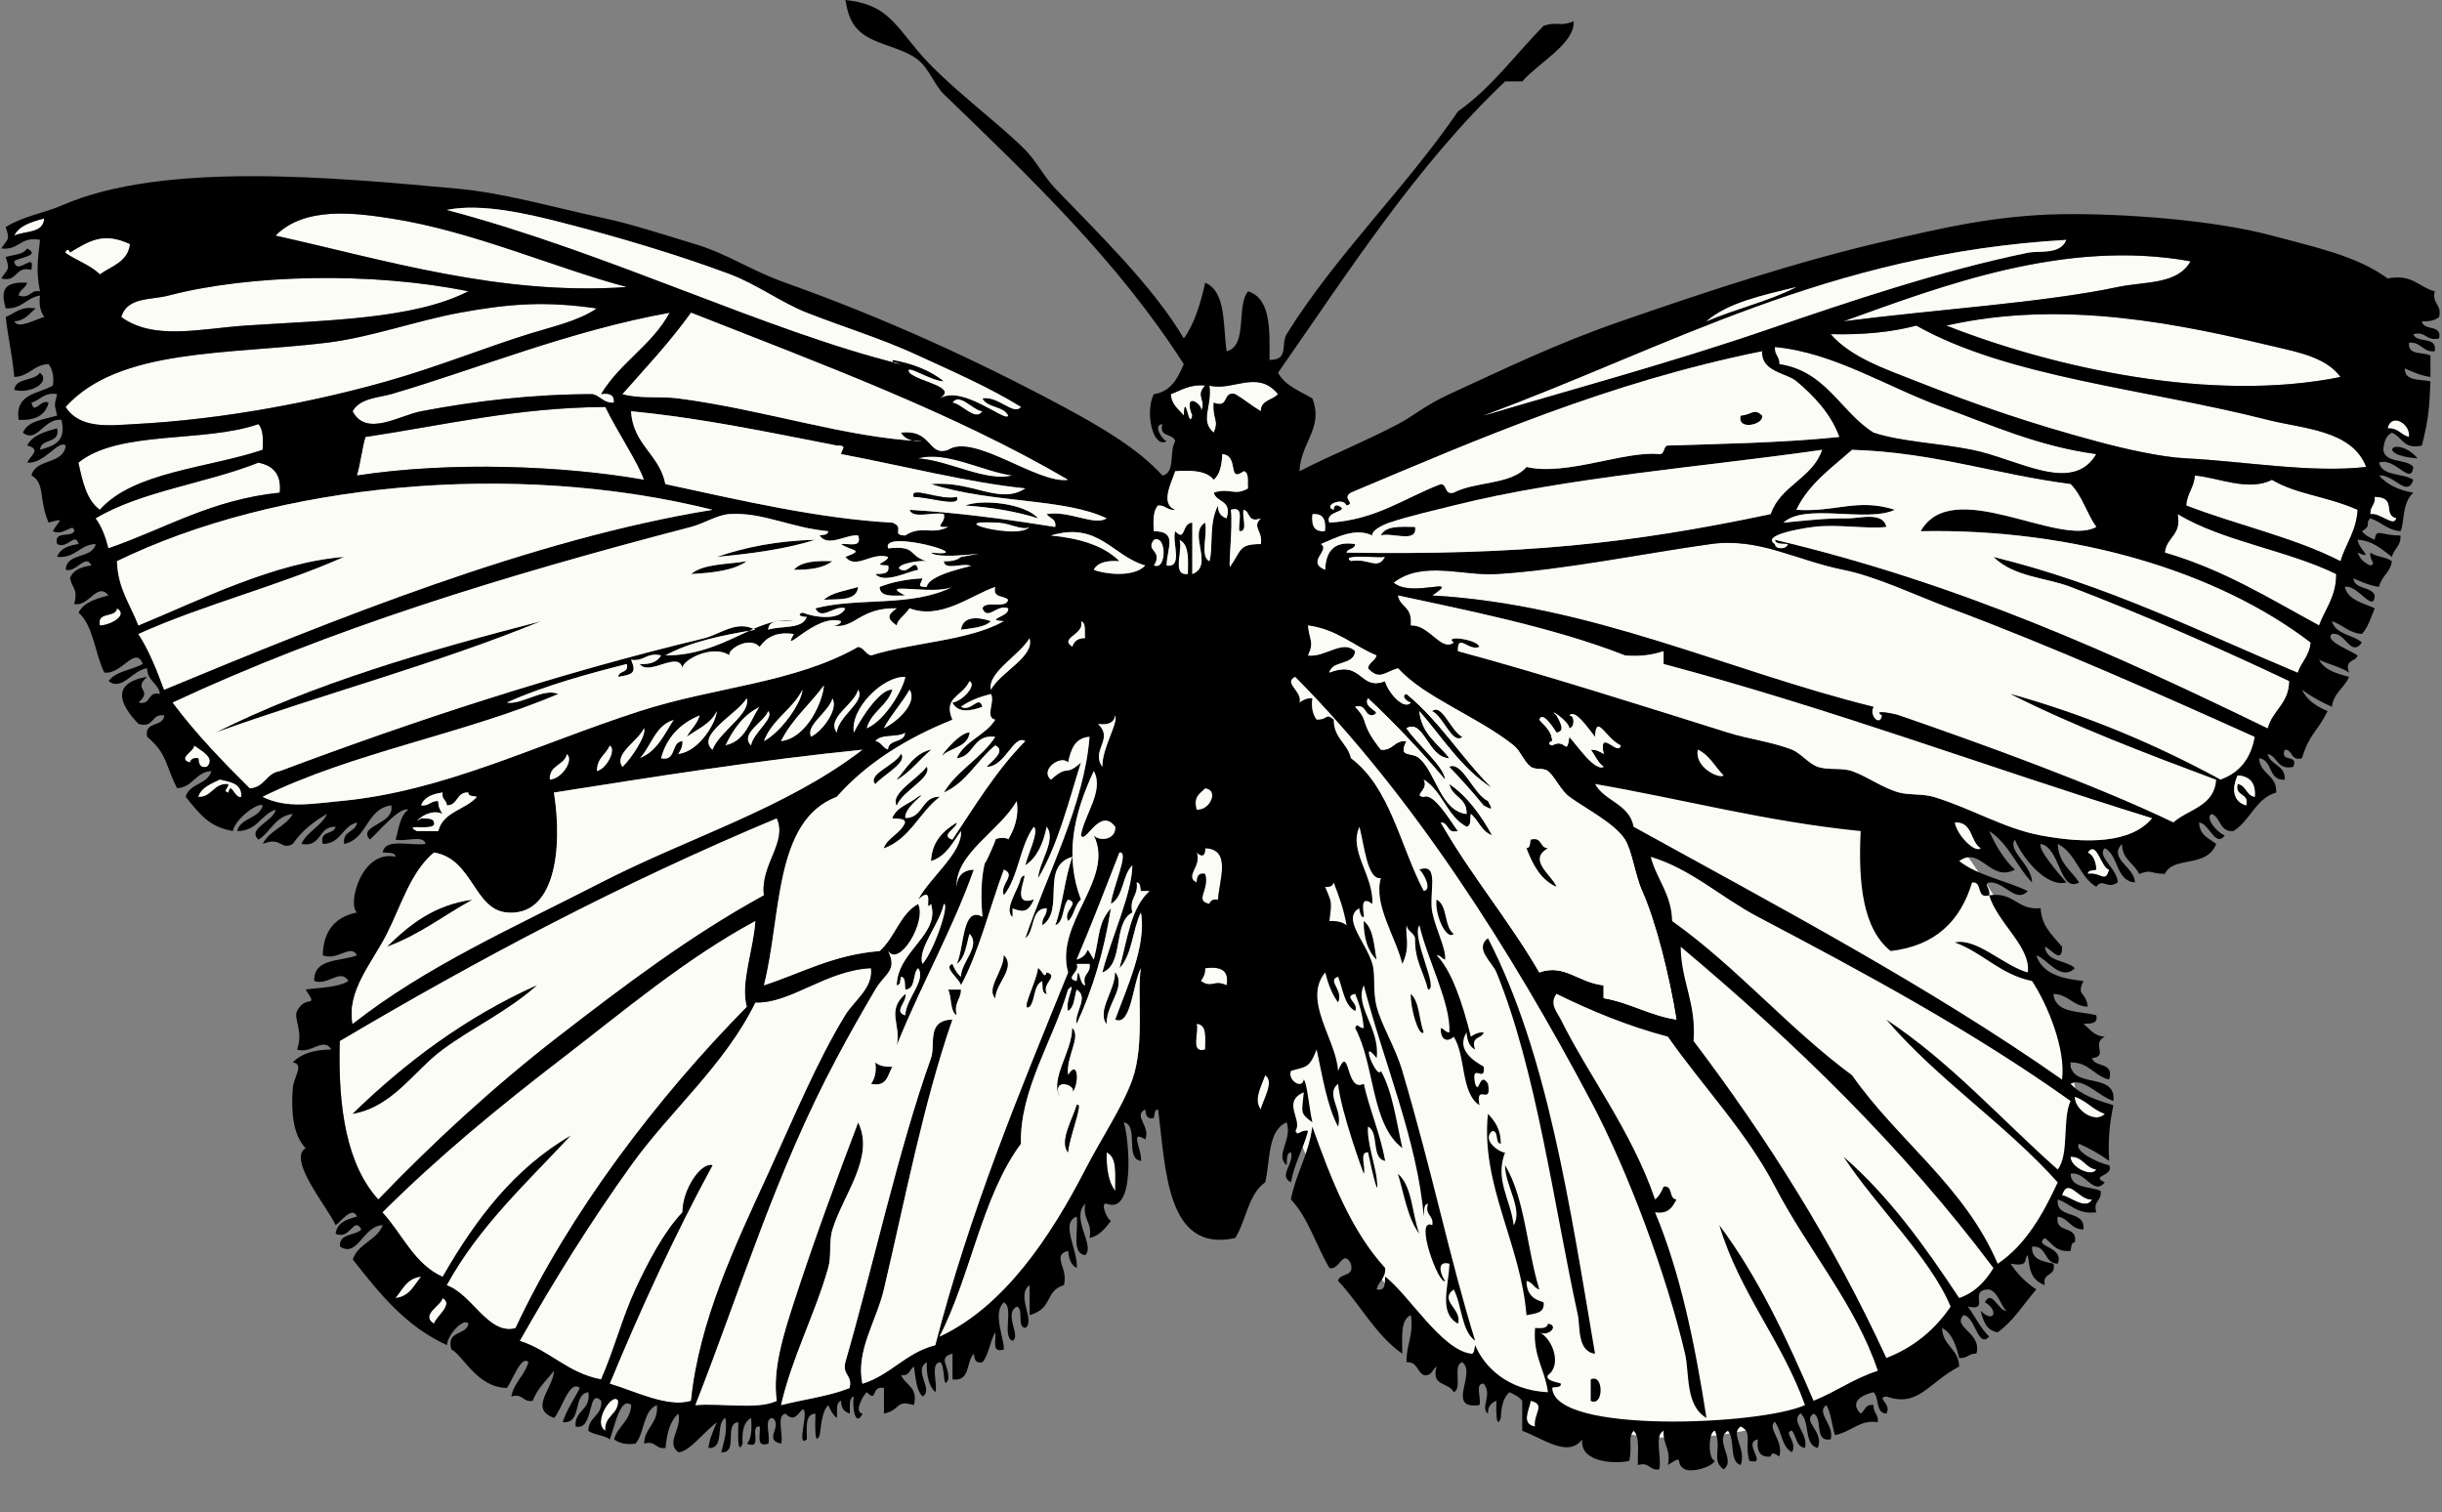 <?xml version="1.0" encoding="UTF-8"?><svg xmlns="http://www.w3.org/2000/svg" xmlns:xlink="http://www.w3.org/1999/xlink" height="231.8" preserveAspectRatio="xMidYMid meet" version="1.0" viewBox="-0.2 0.0 374.3 231.8" width="374.3" zoomAndPan="magnify"><rect x="-0.2" y="0.0" width="374.3" height="231.8" fill="#808080" stroke="none"/><g id="change1_1"><path d="m300.42 129.93s20.888 27.73 17.286 45.017-27.776 34.219-27.776 34.219-28.403 22.682-59.374 3.595-36.013-52.939-36.013-52.939l0.72-60.501 105.16 30.609z" fill="#fcfcf7" fill-rule="evenodd"/></g><g id="change1_2"><path d="m95.874 43.997c-19.325 1.375-37.368-4.221-53.847-7.88 4.508-4.546 12.245-3.472 17.73-2.626 12.408 1.911 25.236 7.63 36.117 10.506z" fill="#fcfcf7" fill-rule="evenodd"/></g><g id="change1_3"><path d="m6.567,33.49c-.092,2.315-2.945,1.87-4.597,2.626 .82-1.587 2.692-2.123 4.597-2.626z" fill="#fcfcf7" fill-rule="evenodd"/></g><g id="change2_1"><path d="m3.94,38.087c2.307,1.121-1.531,1.439-1.97,1.97 .412,2.393 3.318-1.772 2.626,1.313-2.618-.649-1.976,1.963-4.596,1.313 .964-1.548 1.386-1.222.657-3.283 1.169-.363 2.727-.338 3.283-1.313z" fill="inherit" fill-rule="evenodd"/></g><g id="change1_4"><path d="m335.56 40.057c-2.003 3.613-7.058 3.066-11.164 3.94-11.258 2.396-28.441 3.489-42.026 5.253 14.77-5.303 33.921-12.71 53.19-9.193z" fill="#fcfcf7" fill-rule="evenodd"/></g><g id="change1_5"><path d="m71.577,44.653c-8.43,4.354-22.23,4.441-34.146,5.253-6.952.474-14.094,2.317-19.043-1.313 .924-3.104 4.574-2.587 7.224-3.283 12.4-3.258 31.254-3.664 45.965-.657z" fill="#fcfcf7" fill-rule="evenodd"/></g><g id="change1_6"><path d="m91.277,47.28c-2.931,1.968-6.756,2.769-10.507,3.94-6.75,2.108-13.812,4.995-21.67,7.223-10.624,3.013-24.645,5.839-38.743,6.567-3.724.192-8.257.823-10.507-2.627 8.157-9.054 24.854-7.997 40.057-9.85 6.684-.814 13.719-3.375 20.357-4.597 7.625-1.402 13.215-1.798 21.013-.656z" fill="#fcfcf7" fill-rule="evenodd"/></g><g id="change1_7"><path d="m102.44,47.937c-2.687,4.974-7.642,7.681-10.506,12.477 1.318-.224 2.055.134 1.97,1.313-1.633.102-2.033-1.032-3.283-1.313-9.211.014-18.009,1.057-26.267,2.626-3.334.634-8.433,4.002-10.507,0 1.112-2.031 4.062-2.086 5.91-2.626 13.127-3.836 27.357-9.728 42.683-12.477z" fill="#fcfcf7" fill-rule="evenodd"/></g><g id="change1_8"><path d="m358.541,57.787c-19.611,3.979-43.758-1.331-60.414-7.88 18.069-4.086 36.04-.167 50.563,3.283 3.391.806 7.727,1.634 9.851,4.597z" fill="#fcfcf7" fill-rule="evenodd"/></g><g id="change1_9"><path d="m362.48,71.577c-8.455.964-18.727-.877-27.58-1.313-3.951-.194-9.484-1.467-13.79-2.626-10.11-2.724-18.158-5.479-27.58-9.193-4.787-1.887-10.018-3.648-13.133-7.223 4.938.123 9.335-.296 13.133-1.313 14.104,7.957 35.363,9.723 53.847,14.447 5.454,1.391 12.932,1.542 15.103,7.221z" fill="#fcfcf7" fill-rule="evenodd"/></g><g id="change1_10"><path d="m271.86,53.19c9.086.865 17.171,6.129 25.61,9.193 7.595,2.758 14.691,6.009 23.64,7.224-3.629,6.238-12.066.74-19.043-.657-5.313-1.063-10.799-1.213-15.104-2.627-5.103-3.215-7.228-9.408-14.446-10.506 .083-1.178-.804-1.385-.657-2.627z" fill="#fcfcf7" fill-rule="evenodd"/></g><g id="change2_2"><path d="m1.97,59.757c.255-1.934 3.094-1.284 3.94-2.627 1.793,1.413-1.438,3.333-3.94,2.627z" fill="inherit" fill-rule="evenodd"/></g><g id="change1_11"><path d="m195.687,60.414c-.8.951-2.623.879-2.627,2.626-1.38-.809-2.561-1.817-3.939-2.626-2.023-.491-.801,2.264-3.284,1.313-.178,2.723.863,2.559 0,4.597-2.181-1.885-.245-3.804-.657-7.223 3.445.947 7.381-2.536 10.507,1.313z" fill="#fcfcf7" fill-rule="evenodd"/></g><g id="change1_12"><path d="m184.523,59.1c-1.583,1.638.299,2.306-.657,3.94 .534-.913-2.836-3.315-1.313.657-.524,2.504-1.097-3.993-1.313,0-.766-.985-1.896-1.605-1.97-3.283 1.605-.585 2.848-1.531 5.253-1.314z" fill="#fcfcf7" fill-rule="evenodd"/></g><g id="change1_13"><path d="m150.38 63.04c-1.062 1.648-3.16-1.166-4.597-1.313 1.062-1.649 3.16 1.166 4.597 1.313z" fill="#fcfcf7" fill-rule="evenodd"/></g><g id="change1_14"><path d="m92.59,62.383c1.693,3.568 5.194,8.804 5.91,11.164-12.231-2.166-29.674-2.863-43.997-.657 .551-1.857.763-4.053 1.313-5.91 11.996-1.795 23.08-4.501 36.774-4.597z" fill="#fcfcf7" fill-rule="evenodd"/></g><g id="change2_3"><path d="m269.89,63.697c.387,1.4-3.922,2.384-3.283,0 1.634-.072 2.033-1.231 3.283,0z" fill="inherit" fill-rule="evenodd"/></g><g id="change1_15"><path d="m365.763,65.667c.489-2.436 3.545-.79 3.283,1.313-1.25-.282-1.649-1.415-3.283-1.313z" fill="#fcfcf7" fill-rule="evenodd"/></g><g id="change1_16"><path d="m39.4,65.01c.756.776.743,2.321.656,3.94-8.332,2.807-19.789,3.354-24.953,9.193-2.032-1.471-2.659-4.346-3.283-7.224 6.139-5.023 19.321-3.005 27.58-5.909z" fill="#fcfcf7" fill-rule="evenodd"/></g><g id="change1_17"><path d="m140.53 70.263c4.279-1.204 9.841 1.971 14.447 2.627-4.103 1.027-9.556-2.257-14.447-2.627z" fill="#fcfcf7" fill-rule="evenodd"/></g><g id="change1_18"><path d="m42.684,75.517c-10.53,1.071-17.632,5.57-26.267,8.537-.444-1.745-1.034-3.344-1.97-4.597 6.986-4.177 16.963-5.363 24.954-8.537 2.187.438 3.564,1.688 3.283,4.597z" fill="#fcfcf7" fill-rule="evenodd"/></g><g id="change1_19"><path d="m336.213,72.89c3.583.304 8.212,2.505 11.82.657 3.807,2.258 8.152,2.424 13.133,4.597-.2,3.302-1.816,5.188-2.626,7.88-7.086-3.64-15.91-5.542-23.641-8.537 .111-1.861 1.205-2.737 1.314-4.597z" fill="#fcfcf7" fill-rule="evenodd"/></g><g id="change2_4"><path d="m147.75,77.487c2.853-1.084 9.376-.197 11.164,1.97-3.324-1.055-7.068-1.689-11.164-1.97z" fill="inherit" fill-rule="evenodd"/></g><g id="change1_20"><path d="m200.94,78.8c1.73-.198 2.155.91 1.971,2.627-1.731.198-2.156-.909-1.971-2.627z" fill="#fcfcf7" fill-rule="evenodd"/></g><g id="change1_21"><path d="m333.59 78.8c6.97 4.195 16.81 5.518 24.297 9.193 3e-3 3.505-1.689 5.315-2.627 7.88-7.524-4.077-14.649-8.553-23.64-11.164 0.22-2.407 2.603-2.65 1.97-5.909z" fill="#fcfcf7" fill-rule="evenodd"/></g><g id="change1_22"><path d="m157.6,80.77c-1.413,2.12-14.265-1.232-4.597-.657 1.563.094 3.566,1.229 4.597.657z" fill="#fcfcf7" fill-rule="evenodd"/></g><g id="change2_5"><path d="m216.7,80.77c.401,2.59-3.604.772-5.253,1.313 .671-1.518 3.019-1.358 5.253-1.313z" fill="inherit" fill-rule="evenodd"/></g><g id="change2_6"><path d="m124.77 82.74c-4.486 1.424-9.703 2.117-15.104 2.626 4.402-1.508 9.33-2.49 15.104-2.626z" fill="inherit" fill-rule="evenodd"/></g><g id="change1_23"><path d="m176.64 82.74c2.049-0.942 2.049 4.882 0 3.94 1.489-2.305-1.385-2.159 0-3.94z" fill="#fcfcf7" fill-rule="evenodd"/></g><g id="change1_24"><path d="m180.583,82.74c1.518.671 1.358,3.019 1.313,5.253-2.589.402-.771-3.605-1.313-5.253z" fill="#fcfcf7" fill-rule="evenodd"/></g><g id="change1_25"><path d="m219.327,91.277c4.709-3.173-3.16.444-5.91-1.97 4.434-3.426 10.48-1.004 15.761-1.313 10.008-.585 23.279-3.282 32.833-4.597 7.437-1.023 13,2.465 20.356,3.94 5.086,1.02 11.211,3.971 16.417,5.91 15.118,5.631 32.515,13.336 46.623,19.7-.584,3.355-2.345,5.535-5.253,6.566-9.788-5.315-20.368-9.839-32.177-13.133 9.898,4.986 20.686,9.083 31.52,13.133-.26,4.118-4.245,4.511-6.566,6.566-12.056-5.795-29.385-12.039-42.026-16.416-.753-.261-4.231-.963-2.627,0-.282,1.816-2.065.033-1.313-1.313-22.406-5.537-43.226-15.68-67.638-17.073z" fill="#fcfcf7" fill-rule="evenodd"/></g><g id="change1_26"><path d="m212.104,85.367c-1.187,2.142-2.41.172-5.254.657-1.752-1.166 3.848-.479 5.254-.657z" fill="#fcfcf7" fill-rule="evenodd"/></g><g id="change2_7"><path d="m114.26 86.023c-2.042 1.46-5.229 1.776-8.537 1.97 1.899-1.603 5.548-1.456 8.537-1.97z" fill="inherit" fill-rule="evenodd"/></g><g id="change2_8"><path d="m127.39 86.023c-1.371 1.037-3.454 1.362-5.91 1.313 1.128-1.279 3.4-1.415 5.91-1.313z" fill="inherit" fill-rule="evenodd"/></g><g id="change2_9"><path d="m126.08,91.933c1.257-1.15 3.424-1.392 5.253-1.97-.205,2.203-2.975,1.841-5.253,1.97z" fill="inherit" fill-rule="evenodd"/></g><g id="change1_27"><path d="m17.73,93.247c1.89,1.098-1.219,2.659-2.626,2.627-.486-2.238 2.419-1.083 2.626-2.627z" fill="#fcfcf7" fill-rule="evenodd"/></g><g id="change2_10"><path d="m147.093,96.53c.335-2.331 2.999-1.863 4.597-1.313-.994.976-2.882,1.057-4.597,1.313z" fill="inherit" fill-rule="evenodd"/></g><g id="change2_11"><path d="m82.74 95.217c-15.831 6.496-33.473 11.18-49.907 17.073 14.871-7.457 32.159-12.495 49.907-17.073z" fill="inherit" fill-rule="evenodd"/></g><g id="change1_28"><path d="m165.48,95.217c.892.203.545,1.644.657,2.626-1.123-.029-1.701.488-1.97,1.313-2.182-1.389 1.971-1.906 1.313-3.939z" fill="#fcfcf7" fill-rule="evenodd"/></g><g id="change1_29"><path d="m127.39 107.04c1.052 1.524-1.469 5.072-3.283 5.91-0.936-1.749 2.604-3.69 3.283-5.91z" fill="#fcfcf7" fill-rule="evenodd"/></g><g id="change1_30"><path d="m116.23 108.35c-1.503 2.218-2.151 5.291-5.253 5.91 1.211-2.51 2.731-4.711 5.253-5.91z" fill="#fcfcf7" fill-rule="evenodd"/></g><g id="change1_31"><path d="m103.1 110.32c-1.466 2.255-2.557 4.886-5.253 5.91 1.793-1.928 2.368-5.073 5.253-5.91z" fill="#fcfcf7" fill-rule="evenodd"/></g><g id="change1_32"><path d="m135.93,114.917c-.862-.231-1.033-1.156-1.97-1.313 .777-1.193 3.424-.516 4.597-1.313-.063,1.687-2.563.938-2.627,2.626z" fill="#fcfcf7" fill-rule="evenodd"/></g><g id="change1_33"><path d="m29.55,114.26c1.105.815 3.354,1.909 1.97,3.283-1.117.241-1.239-.513-1.313-1.313-.764-.106-1.168.146-1.313.656-2.014-.644.754-1.752.656-2.626z" fill="#fcfcf7" fill-rule="evenodd"/></g><g id="change1_34"><path d="m93.247,114.26c1.184.596-.567,3.758-1.97,3.939-.029-1.998 1.387-2.552 1.97-3.939z" fill="#fcfcf7" fill-rule="evenodd"/></g><g id="change1_35"><path d="m86.68,115.574c1.242.863-.829,3.942-2.626,3.939-.117-2.305 2.217-2.159 2.626-3.939z" fill="#fcfcf7" fill-rule="evenodd"/></g><g id="change1_36"><path d="m184.523,120.827c2.193.246.737,3.491-1.313,3.283-.561-2.093.572-2.492 1.313-3.283z" fill="#fcfcf7" fill-rule="evenodd"/></g><g id="change1_37"><path d="m118.86 125.42c1.705 3.691-2.54 7.079-1.97 11.82-11.343 6.217-21.532 13.943-31.52 21.67-9.737 7.532-19.086 16.117-27.58 24.953-4.797-5.271-6.214-13.924-5.91-24.297 21.174-12.533 43.196-24.221 66.98-34.146zm-65.01 45.31c6.189-1.079 9.315-6.54 13.79-9.85 4.604-3.404 10.022-5.887 14.447-9.85-11.018 4.963-20.128 11.83-28.237 19.7z" fill="#fcfcf7" fill-rule="evenodd"/></g><g id="change1_38"><path d="m184.523,130.02c4.084.127 2.152,4.92 1.97,7.88-.764-.106-1.168.146-1.313.657-2.394-.498.062-2.097-.657-4.597-1.117-.242-1.239.512-1.313,1.312-1.946-.954.865-2.561 0-4.597 .808.736 1.349.574 1.313-.655z" fill="#fcfcf7" fill-rule="evenodd"/></g><g id="change1_39"><path d="m323.081,133.303c-.601,2.204-1.221.325-3.284.657 .019-.639.804-.51 1.313-.657-.09-1.223-.432-2.194-1.313-2.627 1.409-1.995 2.012,2.314 3.284,2.627z" fill="#fcfcf7" fill-rule="evenodd"/></g><g id="change1_40"><path d="m288.93 156.29c7.864 9.209 18.202 15.945 26.267 24.953-2.288 4.935-4.889 9.559-9.193 12.477-5.12-11.952-15.295-18.851-22.326-28.893-9.82-7.253-17.605-16.541-27.58-23.641-0.122-4.255-2.388-6.368-3.283-9.85 6.127 1.823 10.853 6.268 16.417 9.193 16.428 8.637 32.982 17.576 47.937 28.236-1.302 2.857-0.167 8.15-1.971 10.507-8.704-7.712-16.397-16.436-26.268-22.982z" fill="#fcfcf7" fill-rule="evenodd"/></g><g id="change1_41"><path d="m204.223,135.273c.79,2.056 1.562,4.129 1.971,6.567-.585-.511-1.483-.706-2.627-.657 .425-3.269.319-2.794-.656-5.253 .762.107 1.168-.145 1.312-.657z" fill="#fcfcf7" fill-rule="evenodd"/></g><g id="change2_12"><path d="m72.233 137.9c-4.38 2.405-8.153 5.418-13.133 7.224 3.434-3.353 7.159-6.413 13.133-7.224z" fill="inherit" fill-rule="evenodd"/></g><g id="change2_13"><path d="m208.82 141.18c1.505 1.123 1.553 3.701 1.971 5.91-1.342-1.285-1.959-3.295-1.971-5.91z" fill="inherit" fill-rule="evenodd"/></g><g id="change2_14"><path d="m227.864,143.81c9.099,17.605 12.542,40.867 16.416,63.696-2.767-.354-2.256-4.217-2.626-5.909-3.628-16.569-6.387-37.698-12.477-52.534-.659-1.604-3.42-3.626-1.313-5.253z" fill="inherit" fill-rule="evenodd"/></g><g id="change1_42"><path d="m282.37 177.3c5.028 7.669 13.34 15.551 16.417 22.983-2.394 3.517-5.596 6.225-9.851 7.88-8.215-17.832-18.328-33.767-29.55-48.594 0.435-5.906-1.911-9.033-1.97-14.446 17.62 14.775 34.051 30.739 47.937 49.25-1.245 2.038-2.817 3.749-5.253 4.597-5.235-7.899-10.699-15.568-17.73-21.67z" fill="#fcfcf7" fill-rule="evenodd"/></g><g id="change1_43"><path d="m109.007,178.614c-1.785-.451-4.599,3.702-4.597,7.223-2.763,2.861-5.298,7.656-7.223,11.82-2.003,4.331-3.297,9.357-5.253,13.79-5.156-.973-7.83-4.429-12.477-5.91 5.401-9.508 10.882-18.284 17.073-26.923 6.013-8.392 14.333-15.34 19.043-24.954 5.349.237 10.778-4.924 17.73-5.253 .393,3.03-2.551,4.951-3.94,7.224-4.355,7.124-7.907,15.768-11.82,24.296-5.062,11.033-10.579,22.54-11.82,34.804-3.564,1.143-8.896-1.601-12.477-2.627 4.805-11.613 9.983-22.853 15.761-33.49z" fill="#fcfcf7" fill-rule="evenodd"/></g><g id="change1_44"><path d="m184.523,148.407c2.245-.274 3.742.198 3.284,2.627-1.96-.941-2.233.536-3.94-.657 .347-.529.685-1.066.656-1.97z" fill="#fcfcf7" fill-rule="evenodd"/></g><g id="change2_15"><path d="m82.083 151.03c-4.425 3.963-9.843 6.445-14.447 9.85-4.475 3.31-7.601 8.771-13.79 9.85 8.11-7.871 17.22-14.738 28.237-19.7z" fill="inherit" fill-rule="evenodd"/></g><g id="change2_16"><path d="m145.124,151.69h1.97c.015,1.547-1.131,1.934-.656,3.94-1.089-.664-.714-2.789-1.314-3.94z" fill="inherit" fill-rule="evenodd"/></g><g id="change1_45"><path d="m183.21,156.944c1.678.073 1.304,2.198 1.313,3.939-2.373.622-.916-2.586-1.313-3.939z" fill="#fcfcf7" fill-rule="evenodd"/></g><g id="change2_17"><path d="m133.96,162.853c.584.511 1.483.706 2.627.657-.741,1.229-.777,3.163-3.283,2.626 .55-.761.865-1.76.656-3.283z" fill="inherit" fill-rule="evenodd"/></g><g id="change1_46"><path d="m193.717,164.824c1.536.95-.418,3.908-.657,5.253-1.069-1.43-.175-3.046.657-5.253z" fill="#fcfcf7" fill-rule="evenodd"/></g><g id="change1_47"><path d="m317.827,168.107c1.797.611 2.801,2.015 4.597,2.626-1.404,1.572-4.675-.54-4.597-2.626z" fill="#fcfcf7" fill-rule="evenodd"/></g><g id="change1_48"><path d="m169.42,176.643c1.682.727 1.289,3.526 1.313,5.91-1.037-1.37-1.361-3.454-1.313-5.91z" fill="#fcfcf7" fill-rule="evenodd"/></g><g id="change1_49"><path d="m317.17,177.3c1.959.01 2.232,1.707 3.939,1.97-.649,1.236-3.999-.325-3.939-1.97z" fill="#fcfcf7" fill-rule="evenodd"/></g><g id="change1_50"><path d="m320.454,183.867c-.916,1.707-3.398-.479-4.597-.656 .97-2.921 2.539.787 4.597.656z" fill="#fcfcf7" fill-rule="evenodd"/></g><g id="change1_51"><path d="m64.354 195.69c-1.091 1.316-1.763 3.052-3.94 3.283 1.091-1.316 1.763-3.053 3.94-3.283z" fill="#fcfcf7" fill-rule="evenodd"/></g><g id="change1_52"><path d="m67.637,198.97c1.781.988-1.045,2.833-1.313,3.939-2.16-1.367 1.108-2.769 1.313-3.939z" fill="#fcfcf7" fill-rule="evenodd"/></g><g id="change2_18"><path d="m243.62 211.45c2.018-1.005 2.018 4.288 0 3.283v-3.283z" fill="inherit" fill-rule="evenodd"/></g><g id="change1_53"><path d="m92.59 219.33c-2.1-1.301 1.2-6.166 1.97-4.597 2e-3 2.19-2.136 2.241-1.97 4.597z" fill="#fcfcf7" fill-rule="evenodd"/></g><g id="change1_54"><path d="m234.43,214.73c2.383.597.399,1.938.656,3.94-2.165-.379-.941-2.48-.656-3.94z" fill="#fcfcf7" fill-rule="evenodd"/></g><g id="change2_19"><path d="m369.704,51.22c.476,1.494 3.744.195 3.283,2.626-1.923.171-2.018-1.485-3.94-1.313-.241,1.993 2.14,1.363 3.284,1.97v3.283c-1.535-.216-2.713-.789-3.94-1.313-.021,1.992 2.304,1.636 3.94,1.97-.179,4.299-.281,5.724-1.313,9.85-2.858.669-3.02-1.358-4.597-1.97-.882.432-1.224,1.404-1.313,2.627 .278,2.129 3.509,1.307 4.597,2.626-.352,3.037-2.798-1.589-5.254-.657 .495,2.132 3.688,1.567 5.254,2.627-.942,2.858-2.983-.897-5.254-.657 1.236,1.391 2.999,2.254 5.254,2.626-1.812,1.655-1.319,4.602-1.97,5.91-2.019-.171-2.954-1.425-4.597-1.97-.904.658.279,1.083-1.313,1.97 .481.613 1.194.995 1.97,1.313 .212-1.864.847-.649 3.94-.657 .101,1.633-1.032,2.033-1.313,3.283-1.522-1.105-2.797-2.457-5.254-2.626 .141,1.448 2.671,3.117 0,1.97 .368.946 1.024,1.603 1.971,1.97 .975-.287-.26-.84 0-1.97 .862.669 2.42.644 3.283,1.313-.224,1.747-1.639,2.301-1.971,3.94-1.534-.216-2.713-.789-3.939-1.313 .196,1.773 2.762,1.178 3.283,2.627-.172,2.857-2.632-1.755-4.597-1.313 .539,2.087 2.818,2.435 4.597,3.283-.589,1.381-1.021,2.919-1.97,3.94-2.019-.171-2.953-1.424-4.597-1.97 .549,2.078 3.227,2.026 4.597,3.283-1.771,2.358-2.549-1.777-4.597-1.313-1.216,1.047 2.765,2.451 3.939,3.284-.282,1.031-2.065.561-1.312,2.626-1.307-.882-3.127-1.251-4.598-1.97 .82,1.588 2.692,2.125 4.598,2.627-.707,1.701-2.375,2.441-2.627,4.597-1.671-.737-3.203-1.613-4.597-2.627 .784,1.624 2.248,2.567 3.939,3.284-1.706,3.361-2.735,3.36-3.939,7.223-1.792.479-1.322-1.305-2.627-1.313-.812,2.125 2.125.502 1.313,2.627-2.541.57-2.336-1.604-3.94-1.97 .409,1.78 2.744,1.634 2.627,3.939-2.615.208-1.778-3.037-3.94-3.283 .132,2.495 2.762,2.492 2.627,5.253-3.223.937-3.972,4.346-6.566,5.91-2.143.173-1.897-2.043-3.283-2.626-1.25.458.889,2.989 1.97,3.283-1.396,1.982-2.445-1.881-3.94-1.971 .045,1.926 1.502,2.439 2.627,3.284-1.531,3.792-6.566,1.776-7.88,4.597-2.453-.06-1.871-.736-3.939,0-.761-1.648-2.617-2.199-2.627-4.597-2.198,2.241 2.05,3.608 1.97,5.909-2.987-.296-2.435-4.132-4.597-5.253-1.35,1.182 1.993,3.223 1.97,5.253-1.678,1.127-2.298-.752-3.283.657-2.622-1.536-3.115-5.203-5.91-6.566 .119,2.945 2.076,4.053 3.284,5.909-3.004,1.669-2.898-5.403-5.91-5.909-.33,1.016 2.628,4.354 3.939,5.909-2.958.755-6.583-3.474-7.88-6.566-1.211,1.683 2.646,3.896 2.627,6.566-2.372-2.443-3.604-6.026-6.566-7.88 1.022,2.262 2.24,4.326 3.939,5.91-3.769,2.014-5.252-3.698-8.536-1.313 2.82,2.214 7.101,2.968 10.507,4.597-1.817,1.985-3.651-1.564-5.91-1.313-.975.287.259.841 0,1.971-2.11.577-.9-2.165-2.627-1.971-1.772,5.89-5.612,9.71-12.477,10.507-4.258-3.403-4.984-10.338-4.597-18.387-14.519-1.46-27.095-4.862-40.714-7.223 1.474,2.686 5.269,3.05 5.91,6.566 22.421,12.382 45.203,24.404 65.667,38.743 .606-4.555-2.155-11.409-4.597-15.104-4.9-1.01-7.491-4.328-11.82-5.91 3.365-.726 7.396,3.54 11.164,4.597 .56-3.854-4.646-7.604-5.91-11.819 3.858-.576 4.238,2.327 7.88,1.97 .169,2.571 1.386,3.721 3.283,5.91 .102,2.893-1.856.186-2.627,0 .261,2.366 3.25,2.004 4.597,3.283-2.144,2.1-4.229-1.43-5.91-1.97 .908,2.812 3.852,3.591 7.224,3.939-1.149,2.325.438,1.615.656,3.94-2.316-.091-2.936-1.88-5.253-1.971 .248,3.036 3.977,2.591 6.566,3.284 .307,1.401-.938,1.25-1.97,1.313 .985.766 1.605,1.896 3.283,1.97-2.184,1.036.653,3.015-1.97,3.283 .442,1.527 3.445.494 2.627,3.283-2.313-.532-3.047-2.645-5.91-2.627-.088,4.246 7.029,1.289 6.566,5.91-2.215-.684-4.698-3.681-6.566-2.627 1.563,1.72 4.053,2.514 6.566,3.284-.553,2.512-.857,5.271-.656,8.536-1.395-1.014-2.927-1.889-4.597-2.627-.954.998 2.733,2.926 4.597,3.284 .868,1.646-3.059,1.594-.657,2.626-1.778,2.157-2.974-1.798-5.253-1.313 .092,2.315 2.945,1.871 4.597,2.627 .269,1.582-1.199,1.428-.657,3.283-2.979.354-3.934-1.319-5.91-1.97-.31,3.155 4.251,1.441 3.94,4.597-1.96-.011-2.232-1.707-3.94-1.97-.517,2.706 3.145,1.233 2.627,3.939-.639.019-.51.804-.656,1.313-2.22.249-2.802-1.138-3.94-1.97-1.937,1.35 3.059,1.268 1.97,3.939-2.158-.029-1.57-2.807-3.939-2.626-.095,2.064 1.684,2.256 3.283,2.626 .489,2.021-1.803,1.263-1.313,3.284-2.474-.892-2.306-2.965-2.626-4.597-.749.583.405,1.833-2.627,1.312 1.036,1.591 2.349,2.904 3.939,3.94-1.94,2.218-3.479,4.839-5.91,6.566-1.743-.227-2.216-1.724-2.626-3.283 2.161,2.049 2.758-.125.656-1.313 1.06-2.052 2.079,1.348 3.283,1.313-.983-.986-1.175-2.765-2.626-3.283-3.42.017.353,3.42-3.283,2.627 1.127,1.499 1.936,3.317 3.283,4.597-1.761,1.929-2.108-3.108-3.94-3.283-1.812,1.856 2.924,2.734 1.97,5.909-1.178-.083-1.385.804-2.626.657-.503-1.905-1.039-3.777-2.627-4.597 .083,2.762 2.544,3.147 2.627,5.91-4.811,2.5-6.197,6.315-11.164,4.597-1.692.158.902,1.13 0,2.626-1.684-.066-1.055-2.446-1.97-3.283-1.585.336-3.833,1.431-1.97,3.283 .668-.427.679-1.51 1.97-1.313-.083,1.179.804,1.386.657,2.627-2.748-.452-3.959,1.46-6.567,1.97-.476-1.494-.585-3.354-1.313-4.597-1.7,1.114 1.272,3.055.657,5.254-2.646.456-1.111-3.267-2.627-3.94-1.827,1.24 1.675,2.652.657,5.254-2.198-.43-1.145-4.109-2.627-5.254-1.701,1.114 1.272,3.054.656,5.254-1.349-.184-1.311-1.754-1.97-2.627-1.465.097.853,1.654 0,3.283-1.634-.774-1.565-3.25-2.627-4.597-1.331.744 1.416,2.91.657,5.254-.585-.404-1.175-.794-1.313,0-1.73.197-2.155-.91-1.97-2.627-2.465.516 1.727,4.065-1.313,3.283-.754-2.843.572-4.349-1.313-5.253-1.716,1.128.926,3.399 0,5.909-1.86-.548-.781-4.034-1.97-5.253-2.224,1.417 1.346,4.546-.657,5.91-1.958-1.417-.192-3.154-1.313-5.91-1.081.089-1.081,4.508 0,4.597-.573,1.019-3.534,1.826-4.597,1.313-1.769-.854.172-2.488-2.626-.657 .505-2.475-.802-3.139-.657-5.253-1.49.698-.25,4.128-.656,5.91-1.582.269-1.428-1.199-3.283-.657-.079-1.892.358-4.298-.657-5.253-.947,1.187-.149,2.012-.656,4.597-1.673.493-7.667.444-7.224-3.283-2.175,2.891-5.927-.119-9.193-1.313v-4.597c-.481-.613-1.194-.995-1.97-1.313-.941.81-1.244,2.259-1.313,3.94-.756,2.124-.743-1.764-.656-2.627-.809.287-1.349.84-1.313,1.97-1.26-.874.754-2.914-.657-4.597-1.424-.11-.297,2.329-.656,3.283-5.237.719-.362-4.922-2.627-6.566-1.56.411.103,4.042-1.313,4.597-.65-1.538-3.538-.839-2.626-3.939-.668.427-.68,1.51-1.971,1.312-1.032-.499-.981-2.083-2.626-1.97-.082-2.708 1.141-4.111.656-7.223-1.682.726-1.289,3.525-1.313,5.909-4.133-2.871-6.434-7.575-9.85-11.163 .267-1.265 2.546-.519 1.97-2.627-1.19-2.375-1.811,1.16-3.283.657-2.05-3.423-3.24-7.705-5.91-10.507 .775-4.04 2.741-6.89 3.283-11.163 2.876,8.068 5.938,15.952 11.164,21.67 .101,1.634-1.032,2.032-1.313,3.283 1.401.307 1.25-.938 1.313-1.97 3.663,2.837 8.613,11.194 13.133,11.819 .624.087.521-.887.656-1.312 1.397,3.328 4.941,6.917 11.164,7.223-.445-3.494-2.332-5.548-1.971-9.85 .933.057 1.86.108 1.971-.657 1.816.282.033,2.065-1.313,1.313 2.078,1.021 3.468,5.053 1.313,6.566-.546.959 1.94,1.15 1.97,1.313 .135.743-1.32.439-1.313.657 .22,7.122 32.001,5.708 38.743,2.626-3.59-9.98-9.994-17.147-13.133-27.579 5.909,7.881 10.309,17.271 14.446,26.923 3.438-1.377 6.194-3.437 9.851-4.597-3.345-10.08-10.748-18.615-15.761-28.236-4.389-8.425-11.199-15.509-16.416-22.983-6.229-1.651-11.793-3.968-17.073-6.567-1.17,1.536.124,2.863.656,3.94 4.214,8.518 10.879,17.141 14.446,27.58 .613-.481.995-1.194 1.313-1.97 1.515-.201.729,1.896 1.97,1.97-.6,1.151-1.221,2.281-3.283,1.97 3.876,9.259 6.109,20.157 7.88,31.521-3.288-1.9-2.574-6.835-3.283-9.851-2.84-12.088-8.686-27.883-14.446-38.743-12.207-23.013-27.32-46.89-45.31-65.01-1.913.921 1.164,2.262.656,3.94 .528-.347 1.066-.685 1.97-.657-.209,1.523.105,2.521.657,3.283 1.791.06 1.321-1.094 2.626,0-.018,2.863 2.095,3.597 2.627,5.91 6.019,4.488 7.547,13.467 11.163,20.356 1.399-.213-.105-2.864-.656-3.283 3.201-1.141 1.374,3.753 1.97,6.566 .593,2.798 2.088,5.438 1.97,7.224-.531-.125-.654-.659-1.312-.656 2.288,2.286 4,7.377 5.253,12.477 .528-.348 1.066-.686 1.97-.657-.282,1.031-2.065.562-1.313,2.627-.881-.432-1.223-1.403-1.312-2.627-1.741,2.797 1.433,4.557 2.626,5.254 .317,2.711-2.016-.88-1.313,2.626 .66,1.855.621-2.084 1.971,0 .649,3.55-1.963-.266-1.313,3.284-2.898-1.918-2.06-7.572-3.94-10.507-.961.941-2.081.503-1.97-1.313 .532.125.654.659 1.313.656 .189-4.574-3.356-11.084-4.597-16.416-1.336,1.724 3.07,9.842 1.313,9.85-.624-2.659-2.086-4.481-1.971-7.88-.231-.862-1.155-1.033-1.312-1.97-.245,1.691.628,3.201-.657,5.91-.974-4.069-4.459-9.101-3.283-13.134-2.063.27-2.515-4.872-3.283-7.88-1.726,3.712 2.178,7.44 1.97,11.82-2.205-1.661-1.155,1.826-1.313,1.97-.404.366-.771-1.252-.656-1.313-2.803,1.504.984,5.18 1.97,8.537 .51,1.736.026,4.139.657,6.566 .758,2.916 2.857,6.178 3.939,9.85 4.822,16.363 7.242,28.687 11.163,41.37-2.143-1.578-1.995-5.446-3.283-7.88-2.346,1.759 1.345,2.981.657,5.253-3.004-1.646-1.434-5.638-1.313-9.193-2.293-.587-1.122,2.143-.657,2.627-.907.857-4.844-9.812-1.97-8.536 .27-1.583-1.199-1.428-.656-3.284-.77.106-.554,1.197-.657,1.971-.951-11.585-6.184-23.82-9.193-35.46-1.476,3.245 2.548,6.632 1.971,11.163-2.799-3.587.121,3.506.656,1.97 1.803,3.232 2.355,7.714 3.283,11.82-4.848-3.688-4.213-12.86-7.224-18.387 .291-.955.577.066 1.313,0-.161-2.027-.665-3.712-1.313-5.254-1.966.433.629,1.404 0,2.627-1.716-.91-1.86-3.393-2.626-5.253-1.79.604.917,2.053 0,3.939-.937-1.253-1.526-2.851-1.97-4.597-3.532,4.288 1.715,10.312 1.97,15.104 1.856-4.564 1.115,3.472 3.939,1.97 .93,4.105 2.497,7.572 3.284,11.82-2.22-.407-.856-4.397-2.627-5.253-.245,2.005 1.084,5.971 1.313,7.88 .448,3.742-.585-.5-1.313-3.94-1.424-.11-.298,2.329-.657,3.283-.101-.234-3.502-9.487-3.939-13.79-2.01,1.632.786,3.986 0,6.567-1.729-3.305-2.381-7.688-3.283-11.82-1.171,3.001-1.641,2.563-3.94,3.283-.575,1.353 1.703,2.949 1.97,1.313 .531.638.769,4.12 1.313,6.566-1.978-1.458-1.585-1.48-1.313-4.597-3.465,1.447-.051,4.362-1.312,5.91 .286.975.84-.259 1.97,0-.728,2.774-2.092,4.913-2.627,7.88-1.985-.993.545-2.882 0-4.597-.77.106-.554,1.197-.656,1.971-1.873-1.494.923-3.85 0-6.567-2.929,1.23-2.504,5.814-3.283,9.193-2.597,1.782-2.91,5.846-4.597,8.537-10.578,2.34-10.644-10.551-11.82-19.7-.639.019-.51.804-.657,1.313-1.117.241-1.239-.513-1.313-1.313-1.946.954.865,2.562 0,4.597-2.495-1.601-.48,1.594-.657,3.283-2.54-.305-.266-5.426-2.626-5.91 .892,3.083 1.7,14.186-2.626,12.477-1.087-.281.058,2.448.656,2.627-.884,1.086-1.678,2.262-3.283,2.627 .465-2.436-1.122-2.818-.657-5.254-2.31,2.178 1.538,6.379 0,7.881-2.177-.23-1.03-3.785-1.313-5.91-2.618.962.245,5.205 0,7.88-.881-.433-1.223-1.404-1.313-2.627-2.638.69.086,2.668-.657,5.254-3.012.929-1.579,3.57-5.253,4.597v-4.597c-2.191,1.537.973,5.446-.657,6.566-1.364-.169-.179-2.885-1.313-3.283-2.064,1.12.736,4.606-.657,5.253-1.676-.732.263-5.079-1.313-5.91-1.767,1.599-.027,5.243 0,7.224-1.975.662-1.164-1.463-1.313-2.627-.835,1.354-.983,3.395-1.97,4.597-1.117.241-1.239-.512-1.313-1.313-1.239,1.169-.485,4.331-3.283,3.94v-3.94c-2.383.597-.4,1.938-.657,3.94-.912,2.097-.402-2.568-1.313-2.627-1.468.283-.266,3.236-.657,4.597-1.016-.954-1.378-2.562-1.313-4.597-2.189,1.246 1.138,4.205-.657,5.254-.976-.994-1.058-2.883-1.313-4.597-.667.427-.679,1.51-1.97,1.312 .612,1.578 2.639,1.739 1.97,4.597-2.973-.844-1.838.676-4.597,1.313v-3.939c-2.11-.404-.9,2.363-2.626.656-.551.419-2.056,3.07-.657,3.283-1.114,2.3-1.688-1.282-1.313-2.626-.891.203-.544,1.644-.657,2.626-.808-.286-1.349-.84-1.313-1.97-.892.203-.545,1.645-.657,2.627-.613-.481-.995-1.194-1.313-1.971-.976.994-1.058,2.883-1.313,4.597-.905,2.091-.65-2.32-.656-3.283-1.678.074-1.304,2.199-1.313,3.94-1.753,1.486.45-4.556-.657-4.597-.877.828-1.29,1.974-2.626.656-1.469.283-.266,3.236-.657,4.597-2.831-.604.324-2.628-1.313-3.939-1.45.082-.279,2.785-.657,3.939-1.975.662-1.164-1.463-1.313-2.626-1.741-.21.614,3.679-1.97,2.626 .756-.775.743-2.321.657-3.939-1.147.604-1.45,2.053-1.313,3.939-.905,2.091-.65-2.32-.657-3.283-2.272.136.06,4.875-2.626,4.597 .397-1.572.944-2.996.657-5.253-1.627.78-.013,4.803-2.627,4.597 .216-1.535.79-2.713 1.313-3.94-2.057,1.548-4.282,4.581-5.91,4.597-2.011-1.424.63-3.696 0-5.91-1.293,1.114-1.762,3.054-1.97,5.254-1.583.269-1.428-1.199-3.284-.657 .093-2.533 2.219-3.034 1.97-5.91-2.178.888-1.864,4.265-3.283,5.91-1.523.21-2.521-.105-3.284-.656 .562-2.064 2.482-2.771 2.627-5.254-1.694-1.437-2.593,3.508-3.284,5.254-.862-.67-2.42-.644-3.283-1.313-.002-2.19 2.136-2.241 1.97-4.597-2.178-2.134-1.021,4.639-3.94,3.94-.168-2.576 2.375-2.441 1.97-5.254-2.518.327-.836,4.855-3.94,4.597 .635-1.991 1.756-3.497 2.627-5.253-1.604-1.348-2.764,3.336-3.94,4.597-3.9-1.427-.221-4.369 0-7.224-1.185,1.441-2.562,2.691-3.283,4.597-1.582.269-1.427-1.199-3.283-.656 .433-2.194 2.042-3.212 2.626-5.254-1.047-1.216-2.451,2.765-3.283,3.94-4.643-.067-6.743-5.053-8.537-5.91-.806-2.995 2.303-2.075 2.626-3.94-.62-.998-3.195,1.577-3.283,3.284-6.334-2.86-10.405-7.981-14.447-13.134 .822-2.462 3.674-2.893 4.597-5.253-3.031.059-3.792,5.063-6.566,3.283-.14-2.109 2.342-1.599 3.283-2.627-1.138-2.13-1.721,1.706-3.94.656 .226-1.743 1.724-2.216 3.283-2.626-.738-1.73-2.545.881-3.283,1.313-1.208-2.729-7.444-10.049-4.597-11.82-2.03-2.044-2.224-5.912-1.97-9.193 .132-1.705 1.826-3.628 0-3.94 1.285-1.342 3.295-1.958 5.91-1.97-1.214-2.006-3.12.758-5.253,0 1.028-2.837-.601-4.74 0-5.91 1.353-2.632 3.366-.209 1.313-3.283 2.293-.334 4.958-.295 6.566-1.313-1.214-2.006-3.12.758-5.253,0-.081-3.583 4.069-2.935 6.566-3.939-1.05-1.842-2.956.922-5.253,0 .094-3.847 1.98-5.9 5.253-6.567-1.528-1.108.627-9.679 5.91-8.536-.106-.77-1.197-.554-1.97-.657 .338-2.288 4.291-.963 6.567-1.312-.283-1.469-3.236-.267-4.597-.657 .507-1.682.655-3.723 1.97-4.597-1.36-.458-4.312,3.11-5.91,4.597-1.987-2.244 3.846-2.254 3.283-5.253-3.864.514-3.6,5.156-7.223,5.91-.311-2.062 1.767-1.735 1.97-3.284-2.3.546-2.427,3.264-5.253,3.284-.576-2.108 1.703-1.361 1.97-2.627-2.752-.126-2.03,3.224-5.253,2.627 .908-1.938 3.033-2.659 3.94-4.597-2.107,1.176-3.908,2.658-5.253,4.597-1.906,1.053-1.703-1.211-4.597,0 .98-2.085 3.519-2.611 4.597-4.597-2.728.336-3.358,2.771-5.253,3.939-1.858-1.689 2.38-2.835 2.626-4.597-2.304.761-2.809,3.32-5.91,3.283 .555-2.072 3.386-1.867 3.94-3.939-.729-.472-4.14,1.96-4.597,3.939-3.499-.634-4.858-2.293-7.223-5.253 .555-2.072 3.386-1.868 3.94-3.94-2.473.154-2.78,2.474-5.253,2.627-1.812-3.484-1.514-5.354-4.597-7.88-.494-2.465 2.509-1.432 2.627-3.283-2.068-.317-1.487,2.016-3.94,1.313-2.849-2.927-4.323-6.266 1.313-7.224-2.309,2.072.996,1.868-1.313,3.94 2.021.489 1.262-1.802 3.283-1.313-.263-1.707-1.959-1.98-1.97-3.94-2.266.267-3.833,3.567-5.91,1.97 1.094-1.533 3.566-1.687 5.253-2.627-1.171-2.935-3.237,1.703-5.91,1.313-1.452-2.926-1.626-7.129-3.94-9.193 .819-1.588 2.691-2.124 4.597-2.626-1.778-2.157-2.974,1.798-5.253,1.313 .558-2.382-.189-2.11-.657-3.94 .454-1.297 1.751-1.75 3.283-1.97-.921-1.913-2.262,1.164-3.94.657 .139-2.707 4.087-1.604 4.597-3.94-2.533.093-3.035,2.219-5.91,1.97 .454-1.297 1.752-1.75 3.284-1.97-.558-1.926-1.653.854-3.284,0-.587-2.12 2.142-.922 2.627-1.97-.097-1.465-1.655.852-3.283,0 .897-1.701 2.122-2.063-.657-1.313-1.525-3.509-.504-6.111-2.627-7.223 .627-2.657 4.946-1.621 5.253-4.597-1.171-.915-3.236,2.864-5.91,2.626 .574-1.158 2.198-2.033 0-2.626 .82-1.588 2.692-2.124 4.597-2.627 .495,2.464-2.508,1.432-2.626,3.284 2.023-.604 4.11-1.143 3.283-4.597-2.778-.246-3.713,3.687-5.91,1.97 .773-1.853 3.255-1.998 5.253-2.626-.459-2.021-.459-1.262 0-3.283-2.065-.315-2.567.935-3.94,1.313 .432,1.967 1.404-.628 2.627,0-.478,1.931-2.047,2.769-4.597,2.627-.58-4.082 3.066-3.939 5.253-5.253 .209-1.523-.105-2.521-.657-3.283-2.317.09-2.937,1.879-5.253,1.97-.396-3.917-.938-5.779-1.313-9.193 1.42-.55 2.24-1.7 4.597-1.313-.985.767-1.605,1.897-3.283,1.97 .537,1.329 3.462-.416 4.597-.657-.551-.762-.866-1.76-.657-3.283-2.091.317-2.748,2.067-5.253,1.97-.835-2.788-.282-4.14 3.283-3.94-.232.863-1.156,1.033-1.313,1.97 1.856.542 1.701-.926 3.283-.657-.594-2.986-.384-4.577 0-7.88-3.032-.603-3.191,1.647-5.928,1.317 .964-1.549 1.386-1.222.657-3.284 2.767-1.703 6.052-2.188 8.537-3.283 15.616-6.882 42.142-4.281 60.414-2.626 7.636.691 14.374,2.763 22.983,4.597 3.929.837 9.181,2.544 13.79,3.94 5.012,1.518 8.446,4.008 13.79,5.91 15.223,5.418 29.461,11.937 42.683,19.043 5.79,3.112 11.423,6.42 15.104,10.507 2.048-.359 1.007-3.809 1.97-5.253-.267-1.265-2.545-.519-1.97-2.626-1.549.18.06,2.446.656,2.626-2.112,1.173-3.368-4.464-1.97-7.223 2.692-.373 3.649-2.479 4.597-4.597-10.184-15.889-23.447-28.499-36.773-41.37-1.408-1.36-2.286-3.939-3.94-5.253-2.672-2.123-6.907-2.286-9.193-4.597-1.259-1.272-1.614-2.699-1.97-4.597 6.059.618 7.395,3.371 11.163,7.88 4.24,5.075 12.461,11.051 16.417,15.104 1.738,1.78 2.882,4.121 4.597,5.91 6.344,6.617 14.993,14.96 19.7,22.983 1.659-2.281 2.542-5.338 3.283-8.537 3.236,1.361 2.696,6.498 3.284,10.507 3.3-.858 1.423-6.895 3.283-9.193 3.496,1.101 3.332,5.861 3.283,10.507 3.055.069 1.698-2.448 2.627-3.94 7.576-12.172 18.207-22.354 26.267-34.147 5.139-3.616 8.793-8.718 13.133-13.133 2.191-.701 2.242.208 4.597-.657 .187,3.383-5.38,6.343-7.88,9.193h-2.627c-13.591,12.895-23.916,29.054-34.803,44.653 1.063,2 3.332,2.796 5.253,3.94 1.785,4.505-1.787,6.733-1.97,11.164 4.819-2.476 9.979-4.533 15.104-7.223 2.341-1.229 4.266-2.945 7.88-4.597 8.363-3.822 16.124-7.655 26.267-11.164 12.754-4.412 26.922-9.187 41.37-12.477 7.314-1.666 15.966-3.792 26.267-3.94 9.308-.134 23.307.888 32.177,3.283 6.231,1.683 13.021,3.086 17.729,6.566 3.805-.74 4.776,1.354 7.224,1.97-.477,2.008 1.133,1.932.656,3.94-.584.51-1.482.706-2.626.657 .206,1.544 3.112.39 2.626,2.626-2.011.477-1.934-1.132-3.942-.656zm-.658,15.76c.262-2.104-2.794-3.749-3.283-1.313 1.634-.102 2.033,1.031 3.283,1.313zm-49.25,63.696c.882.433 1.224,1.404 1.313,2.627-.51.147-1.295.019-1.313.657 2.063-.332 2.684,1.547 3.284-.657-1.271-.313-1.874-4.622-3.284-2.627zm-225.236,84.054c-.77-1.569-4.07,3.296-1.97,4.597-.166-2.356 1.972-2.407 1.97-4.597zm44.653-157.6c1.41,1.396 7.586,2.175 4.597,3.94 3.562-2.164 10.217,3.777 10.507,2.627-.716-1.473-3.224-1.154-3.94-2.627 2.449-.441 4.728,2.664 5.91,1.313-4.923-3.037-10.412-5.407-15.76-7.88-5.62-2.599-11.173-4.252-17.073-6.567-3.944-1.547-7.622-4.338-11.82-5.91-7.953-2.978-17.225-5.72-25.61-7.88-5.53-1.425-12.492-3.023-17.73-1.97 24.993,6.614 48.788,18.51 69.606,23.64-.509-.147-1.295-.018-1.313-.657 3.152.569 5.818,1.624 7.88,3.283-1.784.096-6.207-2.9-5.254-1.312zm6.567,4.597c1.437.147 3.535,2.962 4.597,1.313-1.437-.147-3.535-2.962-4.597-1.313zm-86.023-28.237c-5.485-.845-13.222-1.919-17.73,2.626 16.479,3.659 34.521,9.255 53.847,7.88-10.881-2.875-23.709-8.594-36.117-10.506zm-57.787,2.627c1.651-.756 4.504-.312 4.597-2.626-1.905.502-3.777,1.038-4.597,2.626zm13.134,5.91c1.782-1.283 4.262-1.867 4.597-4.597-3.973-1.832-6.035-.607-9.193,1.313 .002-.364-.532-.745-.657,0 1.673,1.172 3.83,1.861 5.253,3.284zm260.039,1.97c-5.087,1.261-10.37,2.325-13.79,5.253 4.44-1.908 9.604-3.092 13.79-5.253zm-47.936,19.7c12.236-3.659 28.749-8.121 43.34-13.133 12.841-4.411 26.712-9.075 40.058-11.82 1.77-.364 4.958.373 5.909-1.97-36.631,2.113-60.998,16.488-89.307,26.923zm55.16-14.447c13.585-1.764 30.769-2.857 42.026-5.253 4.106-.874 9.161-.327 11.164-3.94-19.269-3.517-38.42,3.89-53.19,9.193zm-256.757-3.94c-2.65.696-6.299.179-7.224,3.283 4.949,3.63 12.092,1.788 19.043,1.313 11.917-.812 25.716-.899 34.146-5.253-14.709-3.007-33.563-2.601-45.965.657zm44.654,2.627c-6.638,1.222-13.673,3.782-20.357,4.597-15.203,1.853-31.899.796-40.057,9.85 2.25,3.45 6.783,2.819 10.507,2.627 14.099-.728 28.119-3.554 38.743-6.567 7.857-2.228 14.919-5.115 21.67-7.223 3.75-1.171 7.576-1.972 10.507-3.94-7.798-1.143-13.388-.747-21.013.656zm-10.507,12.477c-1.849.54-4.798.596-5.91,2.626 2.074,4.002 7.172.634 10.507,0 8.257-1.57 17.055-2.613 26.267-2.626 1.25.281 1.65,1.415 3.283,1.313 .085-1.179-.652-1.537-1.97-1.313 2.865-4.796 7.819-7.503 10.506-12.477-15.326,2.749-29.556,8.641-42.683,12.477zm85.367,8.536c3.979-2.622 13.712,5.281 18.387,4.597-17.542-10.256-37.848-17.75-57.787-25.61-3.197,4.464-6.91,8.413-10.507,12.477 2.848.76 5.704.287 8.537.656 13.23,1.725 25.771,6.052 37.43,6.567-1.631.099-2.725-.339-3.284-1.313 4.808-.599 4.1,3.722 7.224,2.626zm203.566-15.76c-14.523-3.45-32.494-7.37-50.563-3.283 16.656,6.549 40.803,11.859 60.414,7.88-2.124-2.963-6.46-3.791-9.851-4.597zm-1.314,11.164c-18.483-4.724-39.743-6.49-53.847-14.447-3.798,1.018-8.194,1.437-13.133,1.313 3.115,3.575 8.346,5.336 13.133,7.223 9.422,3.714 17.47,6.47 27.58,9.193 4.306,1.16 9.839,2.432 13.79,2.626 8.854.437 19.125,2.278 27.58,1.313-2.17-5.677-9.648-5.828-15.103-7.221zm-74.859-8.537c7.219,1.099 9.344,7.292 14.446,10.506 4.305,1.414 9.79,1.563 15.104,2.627 6.977,1.396 15.414,6.895 19.043.657-8.948-1.215-16.045-4.466-23.64-7.224-8.439-3.064-16.524-8.329-25.61-9.193-.147,1.242.74,1.449.657,2.627zm-65.667,19.7c-1.453.946.827,1.603-.656,1.97-.585-1.425-3.746.08-1.971.657 .037-.401.099-.778.657-.657 2.166.98-2.197.773-1.313,2.626 7.215-.446 11.524-3.798 17.073-5.91 1.035.059.514,1.675 1.97,1.313 3.291-1.743 8.863-1.206 11.164-3.94 6.084,1.433 15.053-2.519 20.356-1.97 .871.098.596-1.289 1.313-1.313 7.317-.249 17.171-.379 26.267-1.313-1.229-3.461-3.854-6.266-6.567-8.537-1.546-1.294-5.439-1.43-5.253-4.597-23.49,4.747-43.168,13.306-63.04,21.671zm-21.67-16.417c.412,3.419-1.524,5.338.657,7.223 .863-2.038-.178-1.874 0-4.597 2.483.951 1.26-1.804 3.284-1.313 1.379.809 2.56,1.817 3.939,2.626 .004-1.747 1.827-1.675 2.627-2.626-3.126-3.848-7.062-.365-10.507-1.313zm-5.91,1.314c.074,1.678 1.204,2.298 1.97,3.283 .216-3.993.789,2.504 1.313,0-1.523-3.972 1.847-1.57 1.313-.657 .956-1.634-.926-2.302.657-3.94-2.405-.217-3.648.729-5.253,1.314zm-123.453,6.566c-.551,1.857-.762,4.053-1.313,5.91 14.322-2.206 31.766-1.509 43.997.657-.716-2.359-4.217-7.595-5.91-11.164-13.695.096-24.779,2.802-36.774,4.597zm101.126,7.88c-8.494-.84-18.744-3.461-28.236-5.253 .144-.826 1.022-1.342-.657-1.313-10.274-1.984-20.35-4.166-31.52-5.253 .297,5.175 4.37,6.575 5.253,11.164 11.389,2.451 23.451,5.295 34.803,5.91 2.038.766-.351,1.896 1.97,1.97 2.421-1.645 4.036-.014 6.567-1.313-2.518.119-.238-.538-.657-1.97-1.57-.4-4.764.825-5.253-.656 7.85.468 15.147,1.489 22.327,2.626 .197-1.291-.887-1.302-1.313-1.97 3.461-.593 7.298,1.865 9.193.657-6.553-3.141-17.383-2.242-26.924-5.253 6.393-.562 10.532,3.247 14.447.654zm-145.123-3.94c.624,2.878 1.251,5.753 3.283,7.224 5.165-5.839 16.621-6.386 24.953-9.193 .087-1.619.1-3.164-.656-3.94-8.259,2.903-21.441.885-27.58,5.909zm210.79,6.567c-2.497.629-6.852,1.62-9.85,2.626-.884.297-2.76,1.172-2.627,1.97-2.652-1.277-5.558.356-7.88,1.313 1.555.92-2.339,2.724.657,3.94 .13-2.715 1.237-4.454 4.596-3.94-.007.868-1.15.601-1.312,1.313 26.581.41 43.466-1.34 65.01-5.91 1.493-4.417 6.387-5.433 7.88-9.85-17.228,2.503-39.266,4.203-56.474,8.538zm98.5,3.283c-1.459-2.043-2.183-4.821-3.939-6.566-11.442-1.472-20.959-4.87-33.49-5.253-3.126,2.784-6.623,5.196-8.537,9.193 5.994.411 9.381-1.844 15.104,0-4.322,2.025-13.802-1.107-17.073,1.97 3.582-.348 6.588-.708 9.851-.657 1.703.027 5.41-1.101 5.909,1.313-2.869.361-7.526-.466-11.163,0-2.779.356-7.946,1.382-5.91,2.626 .011.861 1.821.837 1.971,0-.773-.103-1.864.113-1.971-.656 28.157,6.646 52.091,17.516 75.517,28.893 .725-2.778 3.246-3.759 3.284-7.223-10.765-5.114-22.656-10.301-33.49-14.447-3.812-1.458-8.686-1.491-11.82-4.597 17.237,4.214 31.501,11.401 46.623,17.73 .546-1.644 1.799-2.579 1.971-4.597-14.264-10.915-36.308-17.531-59.757-17.073 4.873-8.613 21.176,2.525 26.92-.656zm-166.136-7.88c-4.605-.656-10.167-3.831-14.447-2.627 4.891.37 10.344,3.654 14.447,2.627zm22.326,4.597c-.756.776-.743,2.321-.657,3.94 3.702.027 2.058,2.416 1.97,5.253 2.59.401.772-3.605 1.313-5.253 1.688,1.746.939-1.264 2.627-1.313v7.88c3.423-1.321-.769-6.259 1.97-7.88 .407,1.782-.833,5.211.657,5.91 .609-2.169-.135-5.774 1.313-8.537-.035,1.129.505,1.683 1.313,1.97 .892-2.861-1.564-2.375-1.97-3.94 2.505-.823 3.163.581 5.253-.657-.112-.982.234-2.423-.657-2.626-2.604,1.858-.606-2.38-3.283-2.626-.069,1.682-.371,3.13-1.313,3.94-1.059-1.35-3.292-1.523-5.91-1.313-.569,1.813-2.348,4.981 0,5.91-1.241.146-1.448-.742-2.626-.658zm-137.9-6.567c-7.99,3.173-17.968,4.359-24.954,8.537 .936,1.253 1.526,2.852 1.97,4.597 8.634-2.967 15.736-7.466 26.267-8.537 .282-2.909-1.095-4.159-3.283-4.597zm295.5,6.567c7.73,2.995 16.555,4.896 23.641,8.537 .81-2.692 2.426-4.578 2.626-7.88-4.98-2.172-9.326-2.338-13.133-4.597-3.608,1.848-8.237-.353-11.82-.657-.11,1.86-1.204,2.736-1.314,4.597zm-317.17,8.536c.14,4.238 2.084,6.672 3.284,9.85 9.598-3.975 20.939-9.703 31.52-10.507-9.995,4.452-21.57,7.324-31.52,11.82 1.646,2.513 2.811,5.507 3.94,8.537 25.792-10.694 56.373-23.098 84.053-27.58-30.573-7.622-66.891-4.013-91.277,7.88zm345.407-7.223c1.46-.29 3.561,2.028 3.939.657-2.17-.62.225-3.195-3.283-3.283 .148,1.241-.74,1.448-.656,2.626zm-174.674,7.88c1.656-2.41 1.234-3.274 4.597-3.284 .328-2.065-1.432-2.567 0-3.94-2.065.752-1.596-1.031-2.627-1.313-.358.954.768,3.394-.656,3.283-.291-1.241.894-3.958-1.313-3.283 .372,2.609-.566,10.013-.001,8.537zm-50.563.657c1.223.628 2.195-1.967 2.627,0-1.684.324-5.206,2.186-6.567.656 1.032-.062 2.277.088 1.97-1.313-2.728-.09-.133-.432 0-1.313-2.581-.786-4.936,2.01-6.566,0 3.106-1.155.919-.861-.657-1.97 1.164-.149 3.288.662 2.626-1.313-1.812-.228-4.611,1.885-5.91,0 .51-.147 1.295-.018 1.313-.657-5.806-.537-10.054-2.947-15.104-2.627-1.941.124-3.862,1.436-5.91,1.97-28.837,7.524-55.398,15.674-79.457,26.923 3.553,4.765 7.649,8.986 11.82,13.133 2.281-.127 2.493-2.322 4.597-2.627 20.442-7.669 42.172-14.862 65.01-20.356 2.491-.599 4.983-2.863 7.88-1.313-5.076.835-9.978,1.843-13.79,3.94 9.15-.003 14.04-6.244 19.7-5.253-1.741.01-3.867-.364-3.94,1.313 1.953-.674 5.25-.003 5.91-1.97-.698.028-1.668-.309-.657-.657 1.812.714 5.663,1.307 6.567-.657-1.715-.544-3.603,1.986-4.597,0 6.696-1.736 14.756-.129 21.013-3.283-2.951,1.338-11.8-.921-7.224,1.313-1.741-.01-3.866.364-3.94-1.313 1.895-.732 4.072-1.182 6.567-1.313-.144.825-1.023,1.342.657,1.313 .42-2.205 8.214-3.308 6.566-3.283-1.154-.378-3.858.793-3.94-.657 1.144.049 2.042-.146 2.626-.657 7.585-1.326-3.218.669-4.597-.657 8.006.785-7.723-3.765-6.566-.657 4.528-.462 2.935,1.114 5.91,1.97-1.589-.216-5.313.73-3.937,1.315zm65.011-5.91c.185-1.717-.24-2.825-1.971-2.627-.185,1.718.24,2.825 1.971,2.627zm128.706,3.283c8.99,2.611 16.115,7.087 23.64,11.164 .938-2.565 2.63-4.375 2.627-7.88-7.487-3.676-17.327-4.999-24.297-9.193 .632,3.258-1.751,3.501-1.97,5.909zm-178.614-4.597c-9.668-.576 3.184,2.776 4.597.657-1.031.572-3.034-.563-4.597-.657zm18.387,5.91c-1.887-.136-3.336.167-3.94,1.313 1.217.543 6.011,1.355 7.88-.657-5.07-1.47-7.135-6.774-14.447-4.597 4.386.431 8.105,1.528 10.507,3.941zm5.254.657c2.049.942 2.049-4.882 0-3.94-1.385,1.781 1.489,1.635 0,3.94zm5.253,1.313c.045-2.234.204-4.582-1.313-5.253 .541,1.648-1.277,5.655 1.313,5.253zm105.066,20.357c-.752,1.347 1.031,3.13 1.313,1.313-1.604-.963 1.874-.261 2.627,0 12.642,4.377 29.971,10.621 42.026,16.416 2.321-2.056 6.307-2.448 6.566-6.566-10.834-4.05-21.621-8.147-31.52-13.133 11.809,3.294 22.389,7.818 32.177,13.133 2.908-1.031 4.669-3.211 5.253-6.566-14.108-6.364-31.505-14.069-46.623-19.7-5.206-1.939-11.331-4.89-16.417-5.91-7.356-1.475-12.92-4.964-20.356-3.94-9.554,1.315-22.825,4.012-32.833,4.597-5.28.309-11.327-2.113-15.761,1.313 2.75,2.415 10.619-1.203 5.91,1.97 24.414,1.393 45.234,11.536 67.638,17.073zm-80.113-22.327c2.844-.484 4.067,1.485 5.254-.657-1.406.179-7.006-.508-5.254.657zm-73.546,14.447c6.489-2.048 14.876-2.197 20.356-5.253-3.214-.219.998-.673.657-1.97-1.682-.712-3.13,1.995-3.94,0 .456-1.295 3.664.162 3.94-1.313-.613-.701-2.422-.204-1.97-1.97-3.808,1.331-8.343,5.086-13.133,3.283-1.093,1.452-1.778,1.644-1.97,2.627-1.488-1.011-1.488-1.616 0-2.627-5.766-.136-6.447,3.289-9.85,2.627 .463.09 1.332-.208 1.313-.657-3.805-1.267-9.326,5.574-7.224,1.97-2.819-.411-4.23.585-5.253,1.97-1.642-1.789-5.106.543-4.597,1.313-2.666-1.822-7.398.807-7.223,1.97-.591-2.816-5.097,1.28-6.567-.657 1.631.099 2.726-.339 3.284-1.313-2.278-.527-2.524.978-4.597.656 .889,2.064.204,2.256-1.97,2.627 .06-1.035 1.675-.514 1.313-1.97-5.207,1.313-12.626,3.285-18.387,5.91 2.358.38 5.584-2.306 7.88-1.313-14.263,6.093-31.705,9.008-45.31,15.76 3.689,1.842 7.622,1.038 11.82.656 15.869-1.443 29.908-8.598 45.966-13.79 11.595-3.749 23.73-4.281 33.49-9.85 .939.158 1.109,1.082 1.972,1.314zm82.739-4.596c2.816-.165 4.66,4.062 6.566,2.626-1.649-1.267 3.813-.444 3.94.657-1.675.719-3.379-2.243-3.283.657 12.838,3.452 29.045,8.606 41.37,12.476 3.118.979 6.871,1.448 9.85,2.627 1.296.513 2.538,2.149 3.94,2.627 1.625.554 3.63.09 5.253.656 2.35.822 4.671,2.597 7.224,3.283 1.504.405 3.714.19 5.253.657 5.766,1.747 10.821,4.859 16.417,5.91 6.979,1.311 13.889,1.238 17.073-2.627-25.08-7.754-48.931-16.736-74.86-23.64v-1.97c-1.637.552-3.518.859-5.91.657-11.146-4.431-26.458-7.364-34.803-9.193 .41,1.987 2.216,1.519 1.97,4.597zm-200.939,0c1.407.032 4.516-1.529 2.626-2.627-.207,1.544-3.112.389-2.626,2.627zm149.063,3.283c.269-.825.847-1.342 1.97-1.313-.112-.982.235-2.423-.657-2.626 .658,2.032-3.495,2.549-1.313,3.939zm43.339.656c-.165,2.242-3.478,1.337-3.939,3.283 5.112-2.009 4.588,2.84 8.537,1.313 .39,1.617 2.844,4.547 3.939,3.283-.713-.157-1.576-1.082-.656-1.313 5.067,4.126 8.504,9.882 13.133,14.447-4.683-2.979-7.601-7.722-11.163-11.82 .343,3.597 2.92,4.959 4.597,7.223-3.266-.036-3.926-6.119-6.566-4.597 1.676,2.495 5.857,5.946 5.909,7.88-3.708-4.391-7.635-8.562-11.819-12.477-.867,1.644 2.596,2.056.656,2.627-1.305-.009-.835-1.792-2.627-1.313 2.368,2.424.455,2.103 3.94,6.566 1.923.172 2.018-1.484 3.94-1.313-1.38,2.662.768,1.575 1.97,2.627 2.55,2.23 3.258,8.034 7.224,8.537 .115-2.524-2.27-2.547-2.627-4.597 2.849,1.967 4.835,4.796 6.566,7.88-1.646-.543-2.077-2.301-3.283-3.283-.103.772.113,1.863-.656,1.97-3.008-1.59-3.698-5.495-6.567-7.224 .902,1.497-1.692,2.469 0,2.627 1.558-.655 3.948,3.474 5.254,5.253-1.792.479-1.322-1.305-2.627-1.313 4.614,8.081 10.438,14.953 15.104,22.983 3.835-1.389 5.958,1.579 9.85,1.971v1.97c4.101.715 6.988,2.643 11.163,3.283-1.093-6.751-3.136-14.952-5.253-19.7-1.082-2.428-1.578-6.227-2.627-7.88-1.592-2.51-6.239-4.865-8.536-6.566-1.354-1.003-2.206-3.09-3.283-3.94-.698-.551-1.919-.134-2.627-.656-1.09-.805-1.563-2.438-2.627-3.283-5.66-4.504-13.383-7.152-17.729-11.82-2.048.564-2.825,1.922-4.597,0 .157-.937 1.081-1.107 1.313-1.97-3.555-1.48-6.063-4.006-10.507-4.597 .206,2.281.998,2.493 0,4.597 2.59.368 5.313-2.523 7.221-.658zm-55.816,5.91c1.444-2.727 6.748-5.056 5.91-7.88-1.553,2.618-6.517,5.286-5.91,7.88zm-13.133-1.97c-3.452-.106-8.469,4.881-7.88,8.536 1.235-2.5 4.142-6.783 5.91-6.566-.789,2.494-3.221,3.346-3.94,5.91 2.927-1.244 5.645-6.159 5.91-7.88zm7.223,6.567c-7.024,2.826-13.104,6.596-17.73,11.82-9.683,3.669-8.442,18.263-11.164,28.894 5.777-1.885 10.635-4.688 17.73-5.254 2.344-2.033 3.097-5.659 5.91-7.223 1.334,2.695-2.854,9.745-4.597,7.223 1.472,3.053-.485,3.374-1.97,5.91-2.596,4.435-4.011,6.946-5.91,10.507-9.404,17.636-14.625,35.236-21.67,53.189 4.031-.347 9.506.751 12.477-.656-.708-4.836 1.121-10.453 2.626-15.104 3.072-9.482 6.747-19.434 9.85-27.58 2.599,5.324-2.262,10.992-3.94,16.417-.594,1.919-.101,3.956-.657,5.91-1.988,6.99-5.601,13.845-7.223,21.013 3.484-.894 7.388-1.366 10.506-2.626 .477-2.009-1.133-1.932-.656-3.94 4.305-14.902 8.131-32.622 13.133-46.623 .746-2.086-.788-5.822 3.284-5.91-4.459,12.894-7.139,27.06-10.507,41.37-1.138,4.836-4.36,9.45-3.283,14.446 4.344-1.347 6.624-4.759 11.163-5.909 5.295-20.535 12.897-38.761 20.357-57.131-2.118-7.65 7.219-14.3 3.94-21.013 .941,1.002 3.423.64 3.283-1.313-2.373-3.173-4.584,2.782-5.253,1.313 .451-3.067 3.616-6.87 1.97-9.851-3.131,6.671-4.479,13.018-1.97,19.7-.974.777-1.021,2.48-1.97,3.283-.854-1.631 1.927-2.725 0-3.283-.911,1.06-.555,3.385-1.97,3.94 1.178-3.2 1.449-7.308 2.627-10.507-5.026,1.468-1.059,8.072-4.597,10.507-.147-1.242.74-1.449.657-2.627-2.569.058-1.718,3.535-3.284,4.597 3.389-9.909 9.049-20.493 9.85-30.863-2.257.15-2.861,1.954-3.283,3.939-1.001-1.235-4.43,1.058-2.627,2.627 2.731-2.492 2.084-.352 4.597-2.627-1.939,6.16-3.534,12.664-6.566,17.73 .142-2.51 2.845-5.877 1.313-7.88-.521,2.543-1.443,4.686-3.284,5.91 .371-1.637 2.162-5.23 1.313-5.91-2.141,2.894-2.35,7.719-4.597,10.507-.712-1.683 1.995-3.131 0-3.94-2.202,5.896-3.744,12.454-6.567,17.73-.183-.987-2.823-2.766-1.313-3.283 .318.775.7,1.488 1.313,1.97-.02-2.241 3.119-4.718 1.313-6.566-.507,1.682-.655,3.722-1.97,4.597 1.16-2.323.789-9.007 3.94-7.224-.355-3.958-.085-7.105.657-9.193-1.218,3.427 1.695-3.037 1.313-2.627 .384-.412 2.148-.294 1.97,0 .775-1.281 1.735-3.41 1.313-5.91-2.52,4.49-9.438,8.067-9.193,13.134 .08-1.671.956-2.547 2.626-2.627-3.321,9.328-7.779,17.001-11.82,26.924 .748-3.169-1.675-5.196 1.313-7.881 .393,1.17-1.924,2.728 0,3.284 .091-2.561 3.287-5.436 1.97-7.224-.915.836-.286,3.217-1.97,3.283-.103-.772.113-1.864-.657-1.97-.147.51-.018,1.295-.656,1.313 .142-5.339 6.708-7.728 5.253-12.477-1.202,1.56.75-3.17-1.97-.657 1.825-3.437 6.809-7.189 6.566-10.507-1.294,1.771-2.251,3.877-4.597,4.597 .161-2.617 1.336-4.303 3.94-5.91 .098.875-2.67,1.982-.657,2.627 3.499-5.256 6.806-10.705 11.163-15.104-1.781-1.095-3.038,3.944-5.91,3.94 .508-.662 3.147-2.441 1.313-3.283-2.789,2.245-4.378,5.69-7.88,7.223 2.036-3.436 5.729-5.215 7.88-8.536-3.522-.458-3.107,3.021-5.91,3.283 1.254-2.686 4.391-3.489 5.91-5.91-1.64-.357.016-2.733-.657-3.94-1.745.444-3.344,1.034-4.597,1.97 1.631.854 2.726-1.927 3.284,0-1.682.598-3.723,1.064-4.597-.657 1.443-.141 3.828-2.669 2.626-3.283-1.136,2.439-4.1,2.44-2.62,5.912zm-7.223,1.97c-1.173.798-3.82.12-4.597,1.313 .938.157 1.108,1.082 1.97,1.313 .064-1.687 2.564-.938 2.627-2.626zm5.91,26.267c-.638,3.098-4.072,6.853-3.283,9.193 1.669-1.767 4.226-9.136 3.283-9.193zm-24.953-24.954c4.081-.526 6.435-6.247 6.566-8.536-2.128,2.906-4.9,5.168-6.566,8.536zm-2.627,0c2.729-1.441 5.821-5.982 5.91-7.88-1.539,3.058-4.649,4.545-5.91,7.88zm11.163-1.313c.277-2.59 4.444-4.719 3.283-6.566-.567,2.3-4.892,4.271-3.283,6.566zm7.223-.657c1.951-.917 5.272-3.891 3.94-5.91-1.18,2.103-2.798,3.769-3.94,5.91zm-26.266,3.284c1.099-2.854 5.906-5.458 5.253-7.88-1.449,2.396-7.875,5.656-5.253,7.88zm1.97-.657c3.102-.619 3.75-3.692 5.253-5.91-2.522,1.199-4.042,3.4-5.253,5.91zm13.133-1.313c1.814-.838 4.335-4.386 3.283-5.91-.678,2.22-4.218,4.161-3.283,5.91zm-19.043,0c.59-1.161 1.585-1.917 1.97-3.283-2.933,1.226-5.034,3.284-5.91,6.566 2.464.494 1.432-2.509 3.283-2.627 .028.904-.309,1.442-.657,1.971 3.335-.401 5.885-5.04 5.91-6.567-.891,1.954-2.964,2.727-4.596,3.94zm9.85,1.313c.3-1.921 3.647-4.189 2.626-5.253-.568,1.653-4.403,3.433-2.626,5.253zm123.454-1.97c-.445-.726-2.183-3.406-2.627-1.97 .766.985 1.896,1.605 1.97,3.283-.364-.002-.745.532 0,.657 2.152-1.213 2.154,1.853 2.627-1.313 1.354,1.513 3.898,5.265 5.253,4.597-.888-.645-1.312-1.752-1.97-2.627 .904-.028 1.442.31 1.97.657-.806-4.104 2.303.478 2.627-1.313-2.351-1.111-3.748-5.035-3.94-1.313-.907-1.101-3.032-4.359-3.939-3.283 .86.01.836,1.821 0,1.97-.002-1.105-3.577-3.354-1.97-1.97 .19.402 1.631,2.526-.001,2.625zm-70.264-1.313c2.482,2.337-1.148,3.973.657,6.566-.051-2.919 2.475-6.688 1.97-7.88-.159,1.156-1.13,1.498-2.627,1.314zm-70.264,5.253c2.696-1.024 3.787-3.655 5.253-5.91-2.884.837-3.459,3.982-5.253,5.91zm-2.626,1.313c1.367-1.285 3.77-4.952 3.283-5.91-.778,1.873-4.74,3.983-3.283,5.91zm-66.323-.657c.145-.511.55-.763 1.313-.656 .074.801.196,1.555 1.313,1.313 1.384-1.374-.865-2.468-1.97-3.283 .098.874-2.67,1.982-.656,2.626zm62.383,1.314c1.402-.182 3.153-3.344 1.97-3.939-.583,1.386-1.999,1.94-1.97,3.939zm-6.567,3.283c1.414,8.992.009,19.048-7.223,18.387-5.084-.465-5.188-8.194-11.163-9.193-3.557,2.933-5.047,8.168-7.224,12.478-2.207,4.369-6.217,8.771-5.253,13.79 11.169-8.802 24.694-14.784 38.087-21.671 13.472-6.927 28.375-11.369 40.057-20.356-16.309,1.639-31.763,4.134-47.281,6.565zm179.27-2.626c-1.321-1.305-2.146-3.106-3.939-3.94-.539,2.758 3.333,4.502 3.939,3.94zm-179.926.656c1.798.003 3.869-3.076 2.626-3.939-.409,1.78-2.743,1.634-2.626,3.939zm260.039,3.941c.489-2.021-1.802-1.263-1.313-3.283 1.34.192 1.288,1.776 2.627,1.97 .171-2.141-.779-3.16-2.627-3.283-.911,1.958-.776,4.017 1.313,4.596zm-309.289-1.971c.368-1.902 1.024,1.008 1.97.657 .095-2.064-1.684-2.256-3.283-2.627-1.308.663-2.805,1.136-3.283,2.627 2.19.002 2.242-2.136 4.597-1.97 .065.737-.956,1.022-.001,1.313zm148.406,2.627c2.05.208 3.506-3.037 1.313-3.283-.741.791-1.874,1.19-1.313,3.283zm-118.856,1.313c.773.103 1.864-.113 1.97.656 .505,1.476-5.108.019-2.627,1.313h3.283c.719-3.002 4.202-3.24 5.91-5.253-.51-.147-1.295-.019-1.313-.657-1.856-.104-1.529,1.973-3.283,1.971-.036-.84-.842-.91-.657-1.971-1.532.22-2.829.674-3.283,1.971 1.242.146 1.449-.74 2.626-.657-.028.904.31,1.442.657,1.971-2.232-1.126-4.985,1.945-3.283.656zm-12.477,34.147c-.304,10.373 1.112,19.025 5.91,24.297 8.494-8.836 17.843-17.421 27.58-24.953 9.988-7.727 20.177-15.453 31.52-21.67-.569-4.741 3.675-8.129 1.97-11.82-23.784,9.924-45.806,21.612-66.98,34.146zm251.503-29.55c-1.627-1-1.174-4.08-3.94-3.94 .299,1.923 3.105,4.731 3.94,3.94zm-138.556,17.073c2.481-.749.946-2.85 2.626,0 1.005-3.957.592-5.494 2.626-7.88-1.034,6.627-2.821,12.501-5.253,17.73-.379-1.755 1.942-4.104 0-5.254-.363,1.169-.337,2.728-1.313,3.283-.544-1.557 1.48-4.825 0-3.283-2.3,7.817-7.43,15.402-7.224,23.64-5.968,8.041-7.712,20.306-12.477,29.551 9.933-4.612 17.063-15.404 22.327-25.61 2.551-4.947 5.745-9.643 7.224-13.79 1.958-5.491.662-13.306 1.313-17.073-1.236,2.282-1.482,9.002-3.94,7.88 1.677-4.677 4.85-11.34 3.94-16.417-1.299,2.642-1.33,6.55-3.283,8.537 1.185-4.288 1.706-9.238 4.597-11.82h-1.313c-.147-.51-.018-1.295-.656-1.313 .321,2.073-1.184,2.319-.657,4.597-3.037,1.561-1.223,7.971-4.597,9.193 1.325-5.247 4.557-12.07 4.597-16.416-1.565,1.499-1.309,4.819-3.284,5.91 .16-2.269 2.923-8.13 1.313-7.881-2.146,5.515-4.28,11.042-6.566,16.416zm18.386-16.417c.865,2.036-1.946,3.643 0,4.597 .075-.801.197-1.555 1.313-1.312 .719,2.5-1.737,4.099.657,4.597 .145-.512.55-.764 1.313-.657 .182-2.96 2.114-7.753-1.97-7.88 .036,1.228-.505,1.39-1.313.655zm131.99,48.594c1.804-2.356.669-7.649 1.971-10.507-14.954-10.66-31.509-19.6-47.937-28.236-5.564-2.926-10.29-7.37-16.417-9.193 .896,3.481 3.161,5.595 3.283,9.85 9.975,7.1 17.76,16.388 27.58,23.641 7.031,10.042 17.206,16.94 22.326,28.893 4.305-2.918 6.905-7.542 9.193-12.477-8.064-9.008-18.402-15.744-26.267-24.953 9.872,6.545 17.565,15.269 26.268,22.982zm-112.289-43.34c.976,2.459 1.081,1.984.656,5.253 1.144-.049 2.042.146 2.627.657-.408-2.438-1.181-4.512-1.971-6.567-.144.512-.55.764-1.312.657zm-134.618,61.07c3.895,1.366 6.342,7.655 10.507,6.566 8.151-17.46 21.659-35.252 35.46-49.25-1.005-3.656 1.029-8.709 1.313-13.134-10.781,5.824-20.13,13.775-29.55,21.014-9.707,7.458-18.996,15.082-27.58,23.64 3.051,3.298 4.82,7.876 9.193,9.851 5.029-8.761 10.958-16.622 19.7-21.67-6.753,7.255-14.078,13.939-19.043,22.983zm231.804,1.97c2.436-.848 4.008-2.559 5.253-4.597-13.886-18.511-30.316-34.475-47.937-49.25 .059,5.413 2.404,8.54 1.97,14.446 11.222,14.827 21.335,30.762 29.55,48.594 4.255-1.655 7.457-4.363 9.851-7.88-3.077-7.433-11.389-15.314-16.417-22.983 7.031,6.102 12.495,13.771 17.73,21.67zm-135.273-48.594c.363-3.243.337.683 1.313.657-.542-1.856.926-1.701.657-3.283h-1.97c.628,1.223-1.967,2.195 0,2.626zm-71.577,61.727c3.581,1.026 8.913,3.77 12.477,2.627 1.241-12.264 6.758-23.771 11.82-34.804 3.913-8.528 7.465-17.172 11.82-24.296 1.389-2.272 4.333-4.193 3.94-7.224-6.952.329-12.381,5.49-17.73,5.253-4.71,9.614-13.031,16.562-19.043,24.954-6.191,8.639-11.672,17.415-17.073,26.923 4.647,1.481 7.32,4.938 12.477,5.91 1.957-4.433 3.25-9.459 5.253-13.79 1.925-4.164 4.46-8.959 7.223-11.82-.002-3.521 2.812-7.674 4.597-7.223-5.779,10.638-10.957,21.878-15.761,33.49zm90.62-61.727c1.708,1.193 1.98-.284 3.94.657 .458-2.429-1.039-2.901-3.284-2.627 .029.905-.309,1.442-.656,1.97zm.656,10.507c-.01-1.741.364-3.866-1.313-3.939 .397,1.353-1.06,4.561 1.313,3.939zm8.537,9.194c.239-1.345 2.193-4.303.657-5.253-.832,2.207-1.726,3.823-.657,5.253zm129.363.656c-1.796-.611-2.8-2.015-4.597-2.626-.077,2.086 3.194,4.198 4.597,2.626zm-151.69,11.82c-.024-2.384.369-5.184-1.313-5.91-.048,2.456.276,4.54 1.313,5.91zm150.377-3.283c-1.707-.263-1.98-1.96-3.939-1.97-.061,1.645 3.289,3.206 3.939,1.97zm-5.253,3.94c1.198.177 3.681,2.363 4.597.656-2.058.132-3.627-3.576-4.597-.656zm-255.443,15.76c2.177-.231 2.849-1.967 3.94-3.283-2.177.23-2.849,1.967-3.94,3.283zm5.91,3.94c.268-1.106 3.094-2.951 1.313-3.939-.205,1.169-3.473,2.571-1.313,3.939zm168.762,15.76c-.257-2.002 1.727-3.344-.656-3.94-.285,1.46-1.509,3.561.656,3.94z" fill="inherit" fill-rule="evenodd"/></g><g id="change1_55"><path d="m144.467,58.443c-2.062-1.66-4.728-2.714-7.88-3.283 .018.639.804.509 1.313.657-20.818-5.13-44.613-17.026-69.606-23.64 5.238-1.053 12.2.545 17.73,1.97 8.385,2.161 17.657,4.903 25.61,7.88 4.199,1.572 7.876,4.363 11.82,5.91 5.9,2.315 11.453,3.968 17.073,6.567 5.348,2.473 10.837,4.843 15.76,7.88-1.182,1.35-3.461-1.755-5.91-1.313 .716,1.473 3.224,1.154 3.94,2.627-.29,1.15-6.945-4.791-10.507-2.627 2.99-1.765-3.187-2.543-4.597-3.94-.953-1.589 3.47,1.407 5.254,1.312z" fill="#fcfcf7" fill-rule="evenodd"/></g><g id="change1_56"><path d="m9.85,38.743c.125-.745.659-.364.657,0 3.158-1.92 5.221-3.145 9.193-1.313-.334,2.73-2.814,3.314-4.597,4.597-1.422-1.423-3.579-2.112-5.253-3.284z" fill="#fcfcf7" fill-rule="evenodd"/></g><g id="change1_57"><path d="m261.35 49.25c3.42-2.929 8.703-3.993 13.79-5.253-4.186 2.161-9.35 3.345-13.79 5.253z" fill="#fcfcf7" fill-rule="evenodd"/></g><g id="change1_58"><path d="m316.51 36.773c-0.951 2.343-4.14 1.606-5.909 1.97-13.346 2.745-27.217 7.41-40.058 11.82-14.591 5.012-31.104 9.474-43.34 13.133 28.31-10.434 52.677-24.809 89.307-26.923z" fill="#fcfcf7" fill-rule="evenodd"/></g><g id="change1_59"><path d="m269.89,53.847c-.187,3.167 3.707,3.302 5.253,4.597 2.714,2.271 5.339,5.076 6.567,8.537-9.096.934-18.949,1.065-26.267,1.313-.718.024-.442,1.411-1.313,1.313-5.304-.549-14.272,3.402-20.356,1.97-2.301,2.734-7.873,2.197-11.164,3.94-1.456.362-.935-1.254-1.97-1.313-5.549,2.112-9.858,5.463-17.073,5.91-.884-1.853 3.479-1.646 1.313-2.626-.559-.121-.62.256-.657.657-1.775-.577 1.386-2.082 1.971-.657 1.483-.368-.797-1.024.656-1.97 19.872-8.366 39.55-16.925 63.04-21.671zm-3.283,9.85c-.639,2.384 3.67,1.4 3.283,0-1.25-1.231-1.649-.072-3.283,0z" fill="#fcfcf7" fill-rule="evenodd"/></g><g id="change1_60"><path d="m142.497,74.204c9.541,3.011 20.371,2.112 26.924,5.253-1.895,1.208-5.732-1.25-9.193-.657 .426.668 1.51.679 1.313,1.97-7.18-1.138-14.477-2.158-22.327-2.626 .489,1.481 3.684.256 5.253.656 .418,1.433-1.861,2.089.657,1.97-2.531,1.3-4.146-.331-6.567,1.313-2.32-.074.068-1.204-1.97-1.97-11.352-.614-23.414-3.458-34.803-5.91-.884-4.589-4.957-5.988-5.253-11.164 11.17,1.088 21.246,3.27 31.52,5.253 1.679-.029.801.488.657,1.313 9.492,1.792 19.743,4.413 28.236,5.253-3.916,2.595-8.055-1.214-14.447-.654zm3.94,1.969c-2.339.649-7.315-1.793-6.567,0 1.786-.096 7.423,1.685 6.567,0zm12.477,3.284c-1.787-2.167-8.311-3.054-11.164-1.97 4.096.281 7.84.915 11.164,1.97z" fill="#fcfcf7" fill-rule="evenodd"/></g><g id="change1_61"><path d="m137.9,66.323c.559.974 1.653,1.412 3.284,1.313-11.659-.515-24.2-4.842-37.43-6.567-2.833-.369-5.688.104-8.537-.656 3.597-4.064 7.31-8.013 10.507-12.477 19.938,7.86 40.244,15.354 57.787,25.61-4.674.684-14.408-7.218-18.387-4.597-3.124,1.097-2.416-3.224-7.224-2.626z" fill="#fcfcf7" fill-rule="evenodd"/></g><g id="change2_20"><path d="m370.36,70.263c-6.836-.508-3.227-3.722 0,0z" fill="inherit" fill-rule="evenodd"/></g><g id="change1_62"><path d="m279.083,68.95c-1.493,4.417-6.387,5.433-7.88,9.85-21.544,4.57-38.429,6.32-65.01,5.91 .162-.713 1.306-.445 1.312-1.313-3.358-.513-4.466,1.226-4.596,3.94-2.996-1.216.897-3.02-.657-3.94 2.322-.957 5.228-2.59 7.88-1.313-.133-.798 1.743-1.673 2.627-1.97 2.998-1.007 7.353-1.998 9.85-2.626 17.209-4.336 39.247-6.036 56.474-8.538zm-67.636,13.133c1.648-.541 5.654,1.276 5.253-1.313-2.234-.045-4.582-.205-5.253,1.313z" fill="#fcfcf7" fill-rule="evenodd"/></g><g id="change1_63"><path d="m294.187,81.427c23.449-.458 45.493,6.159 59.757,17.073-.172,2.018-1.425,2.953-1.971,4.597-15.122-6.329-29.386-13.516-46.623-17.73 3.135,3.105 8.009,3.138 11.82,4.597 10.834,4.146 22.726,9.333 33.49,14.447-.038,3.464-2.56,4.445-3.284,7.223-23.426-11.377-47.359-22.247-75.517-28.893 .106.77 1.197.554 1.971.656-.149.837-1.96.861-1.971,0-2.036-1.245 3.131-2.271 5.91-2.626 3.637-.466 8.294.361 11.163,0-.499-2.414-4.206-1.287-5.909-1.313-3.263-.051-6.269.309-9.851.657 3.271-3.077 12.751.056 17.073-1.97-5.723-1.844-9.109.411-15.104,0 1.914-3.997 5.411-6.41 8.537-9.193 12.531.383 22.048,3.781 33.49,5.253 1.757,1.745 2.48,4.523 3.939,6.566-5.741,3.18-22.044-7.958-26.92.656z" fill="#fcfcf7" fill-rule="evenodd"/></g><g id="change2_21"><path d="m139.87,76.173c-.748-1.793 4.228.649 6.567,0 .856,1.685-4.781-.096-6.567,0z" fill="inherit" fill-rule="evenodd"/></g><g id="change1_64"><path d="m363.793,76.173c3.508.088 1.113,2.663 3.283,3.283-.379,1.372-2.479-.947-3.939-.657-.084-1.177.804-1.384.656-2.626z" fill="#fcfcf7" fill-rule="evenodd"/></g><g id="change1_65"><path d="m188.463,78.144c2.207-.674 1.022,2.042 1.313,3.283 1.424.111.298-2.329.656-3.283 1.031.282.562,2.065 2.627,1.313-1.432,1.373.328,1.875 0,3.94-3.362.009-2.94.874-4.597,3.284-.564,1.475.374-5.929.001-8.537z" fill="#fcfcf7" fill-rule="evenodd"/></g><g id="change1_66"><path d="m141.84,86.023c-2.975-.856-1.382-2.433-5.91-1.97-1.157-3.108 14.573,1.442 6.566.657 1.379,1.326 12.182-.669 4.597.657-.584.51-1.482.706-2.626.657 .082,1.45 2.786.279 3.94.657 1.647-.024-6.146,1.079-6.566,3.283-1.68.029-.801-.488-.657-1.313-2.495.132-4.672.582-6.567,1.313 .074,1.678 2.199,1.303 3.94,1.313-4.577-2.235 4.273.025 7.224-1.313-6.257,3.154-14.317,1.547-21.013,3.283 .994,1.986 2.882-.544 4.597,0-.904,1.964-4.755,1.371-6.567.657-1.011.348-.042.685.657.657-.661,1.966-3.958,1.296-5.91,1.97 .073-1.677 2.199-1.303 3.94-1.313-5.66-.99-10.549,5.25-19.7,5.253 3.812-2.097 8.714-3.105 13.79-3.94-2.897-1.549-5.39.714-7.88,1.313-22.837,5.494-44.568,12.688-65.01,20.356-2.104.305-2.315,2.5-4.597,2.627-4.17-4.147-8.267-8.368-11.82-13.133 24.059-11.25 50.619-19.399 79.457-26.923 2.047-.534 3.968-1.847 5.91-1.97 5.049-.32 9.297,2.09 15.104,2.627-.018.639-.804.509-1.313.657 1.299,1.885 4.099-.228 5.91,0 .662,1.975-1.463,1.164-2.626,1.313 1.576,1.109 3.763.815.657,1.97 1.631,2.01 3.985-.786 6.566,0-.133.881-2.728,1.223 0,1.313 .307,1.401-.938,1.25-1.97,1.313 1.361,1.529 4.883-.333 6.567-.656-.432-1.967-1.404.628-2.627,0-1.379-.586 2.345-1.532 3.937-1.315zm-10.507,3.94c-1.83.578-3.996.82-5.253,1.97 2.278-.129 5.048.233 5.253-1.97zm-21.669-4.596c5.401-.509 10.618-1.202 15.104-2.626-5.775.135-10.703,1.117-15.104,2.626zm-3.94,2.626c3.308-.194 6.495-.509 8.537-1.97-2.99.514-6.639.367-8.537,1.97zm15.759-.656c2.456.048 4.54-.276 5.91-1.313-2.509-.103-4.781.033-5.91,1.313zm-88.65,24.953c16.434-5.893 34.076-10.577 49.907-17.073-17.748,4.578-35.036,9.616-49.907,17.073z" fill="#fcfcf7" fill-rule="evenodd"/></g><g id="change1_67"><path d="m160.883,82.083c7.312-2.177 9.377,3.126 14.447,4.597-1.869,2.012-6.663,1.2-7.88.657 .604-1.147 2.053-1.45 3.94-1.313-2.402-2.414-6.121-3.511-10.507-3.941z" fill="#fcfcf7" fill-rule="evenodd"/></g><g id="change1_68"><path d="m131.333,99.157c-9.76,5.569-21.896,6.101-33.49,9.85-16.058,5.192-30.097,12.346-45.966,13.79-4.198.382-8.131,1.186-11.82-.656 13.605-6.752 31.047-9.667 45.31-15.76-2.295-.993-5.521,1.693-7.88,1.313 5.76-2.625 13.18-4.597 18.387-5.91 .361,1.456-1.254.935-1.313,1.97 2.174-.371 2.859-.562 1.97-2.627 2.072.322 2.319-1.183 4.597-.656-.558.974-1.653,1.412-3.284,1.313 1.47,1.937 5.976-2.159 6.567.657-.175-1.163 4.558-3.792 7.223-1.97-.51-.771 2.955-3.102 4.597-1.313 1.023-1.385 2.435-2.381 5.253-1.97-2.103,3.604 3.418-3.237 7.224-1.97 .019.449-.85.747-1.313.657 3.403.662 4.084-2.763 9.85-2.627-1.488,1.011-1.488,1.616 0,2.627 .192-.983.877-1.175 1.97-2.627 4.79,1.803 9.326-1.952 13.133-3.283-.452,1.766 1.357,1.269 1.97,1.97-.276,1.475-3.484.018-3.94,1.313 .81,1.995 2.258-.712 3.94,0 .341,1.297-3.871,1.751-.657,1.97-5.48,3.057-13.868,3.206-20.356,5.253-.864-.233-1.034-1.157-1.972-1.314zm20.357-3.94c-1.598-.55-4.262-1.018-4.597,1.313 1.715-.256 3.603-.337 4.597-1.313z" fill="#fcfcf7" fill-rule="evenodd"/></g><g id="change1_69"><path d="m214.074,91.277c8.345,1.83 23.656,4.762 34.803,9.193 2.393.203 4.273-.104 5.91-.657v1.97c25.93,6.904 49.78,15.886 74.86,23.64-3.185,3.865-10.095,3.938-17.073,2.627-5.596-1.051-10.651-4.163-16.417-5.91-1.539-.467-3.749-.252-5.253-.657-2.553-.687-4.874-2.461-7.224-3.283-1.623-.566-3.628-.103-5.253-.656-1.402-.478-2.645-2.114-3.94-2.627-2.979-1.179-6.731-1.647-9.85-2.627-12.325-3.87-28.532-9.024-41.37-12.476-.096-2.9 1.608.062 3.283-.657-.127-1.101-5.59-1.924-3.94-.657-1.906,1.435-3.75-2.792-6.566-2.626 .245-3.078-1.561-2.61-1.97-4.597z" fill="#fcfcf7" fill-rule="evenodd"/></g><g id="change1_70"><path d="m200.284,100.47c.998-2.104.206-2.315 0-4.597 4.443.591 6.952,3.116 10.507,4.597-.232.862-1.156,1.033-1.313,1.97 1.771,1.922 2.549.564 4.597,0 4.347,4.668 12.069,7.316 17.729,11.82 1.063.846 1.537,2.479 2.627,3.283 .708.522 1.929.105 2.627.656 1.077.851 1.929,2.938 3.283,3.94 2.297,1.701 6.944,4.057 8.536,6.566 1.049,1.653 1.545,5.452 2.627,7.88 2.117,4.748 4.16,12.949 5.253,19.7-4.175-.641-7.062-2.568-11.163-3.283v-1.97c-3.892-.392-6.015-3.359-9.85-1.971-4.665-8.03-10.489-14.902-15.104-22.983 1.305.009.835,1.792 2.627,1.313-1.306-1.779-3.696-5.908-5.254-5.253-1.692-.158.902-1.13 0-2.627 2.869,1.729 3.56,5.634 6.567,7.224 .77-.106.554-1.197.656-1.97 1.206.982 1.638,2.74 3.283,3.283-1.731-3.084-3.718-5.913-6.566-7.88 .357,2.05 2.742,2.072 2.627,4.597-3.966-.503-4.674-6.307-7.224-8.537-1.202-1.052-3.35.035-1.97-2.627-1.923-.171-2.018,1.485-3.94,1.313-3.485-4.464-1.572-4.143-3.94-6.566 1.792-.479 1.322,1.305 2.627,1.313 1.939-.571-1.523-.983-.656-2.627 4.185,3.914 8.111,8.086 11.819,12.477-.052-1.934-4.233-5.385-5.909-7.88 2.641-1.522 3.301,4.561 6.566,4.597-1.677-2.264-4.254-3.626-4.597-7.223 3.562,4.098 6.48,8.841 11.163,11.82-4.629-4.564-8.065-10.32-13.133-14.447-.92.232-.057,1.156.656,1.313-1.096,1.264-3.55-1.666-3.939-3.283-3.949,1.526-3.425-3.323-8.537-1.313 .462-1.946 3.774-1.041 3.939-3.283-1.907-1.864-4.63,1.027-7.221.658zm23.639,12.477c-1.688-.747-3.103-5.177-4.597-3.94 1.69.747 3.103,5.177 4.597,3.94zm3.284,10.507c1.365.734 1.392.708.657-.657-2.257-1.044-3.914-6.131-5.91-5.253 1.818,1.902 3.589,3.852 5.253,5.91zm11.164,12.476c-.737-1.823-4.484-4.118-1.313-5.91-1.305-.009-.835-1.792-2.627-1.313-.147.51-.018,1.296-.656,1.313 .978,2.522 2.17,4.834 4.596,5.91z" fill="#fcfcf7" fill-rule="evenodd"/></g><g id="change1_71"><path d="m157.6,97.843c.838,2.824-4.466,5.153-5.91,7.88-.607-2.594 4.357-5.262 5.91-7.88z" fill="#fcfcf7" fill-rule="evenodd"/></g><g id="change1_72"><path d="m132.647,111.633c.719-2.564 3.151-3.416 3.94-5.91-1.769-.216-4.675,4.066-5.91,6.566-.589-3.655 4.428-8.643 7.88-8.536-.265,1.721-2.983,6.636-5.91,7.88z" fill="#fcfcf7" fill-rule="evenodd"/></g><g id="change1_73"><path d="m148.407,104.41c1.201.614-1.183,3.143-2.626,3.283 .874,1.721 2.915,1.254 4.597.657-.558-1.927-1.653.854-3.284,0 1.253-.936 2.852-1.526 4.597-1.97 .672,1.207-.983,3.583.657,3.94-1.519,2.421-4.656,3.225-5.91,5.91 2.802-.262 2.387-3.741 5.91-3.283-2.15,3.321-5.844,5.101-7.88,8.536 3.501-1.532 5.091-4.978 7.88-7.223 1.834.842-.805,2.621-1.313,3.283 2.872.004 4.128-5.035 5.91-3.94-4.357,4.398-7.664,9.848-11.163,15.104-2.013-.645.754-1.752.657-2.627-2.604,1.607-3.779,3.293-3.94,5.91 2.345-.72 3.303-2.826 4.597-4.597 .242,3.317-4.741,7.07-6.566,10.507 2.72-2.513.768,2.217 1.97.657 1.456,4.749-5.111,7.138-5.253,12.477 .639-.019.509-.804.656-1.313 .77.105.554,1.197.657,1.97 1.685-.066 1.056-2.447 1.97-3.283 1.316,1.788-1.879,4.663-1.97,7.224-1.924-.557.393-2.114 0-3.284-2.988,2.685-.565,4.712-1.313,7.881 4.041-9.923 8.499-17.596 11.82-26.924-1.671.08-2.546.956-2.626,2.627-.245-5.066 6.674-8.644 9.193-13.134 .421,2.5-.538,4.629-1.313,5.91 .178-.294-1.586-.412-1.97,0 .382-.41-2.531,6.054-1.313,2.627-.742,2.088-1.012,5.235-.657,9.193-3.151-1.783-2.78,4.9-3.94,7.224 1.314-.875 1.463-2.915 1.97-4.597 1.806,1.849-1.333,4.325-1.313,6.566-.613-.481-.995-1.194-1.313-1.97-1.51.518 1.13,2.296 1.313,3.283 2.823-5.276 4.365-11.834 6.567-17.73 1.995.81-.712,2.258 0,3.94 2.247-2.788 2.456-7.613 4.597-10.507 .849.68-.942,4.273-1.313,5.91 1.84-1.225 2.762-3.367 3.284-5.91 1.531,2.003-1.171,5.37-1.313,7.88 3.033-5.066 4.627-11.57 6.566-17.73-2.513,2.275-1.866.135-4.597,2.627-1.803-1.569 1.625-3.862 2.627-2.627 .422-1.985 1.026-3.789 3.283-3.939-.801,10.37-6.461,20.954-9.85,30.863 1.565-1.062.715-4.539 3.284-4.597 .083,1.178-.804,1.385-.657,2.627 3.538-2.435-.429-9.039 4.597-10.507-1.178,3.199-1.449,7.307-2.627,10.507 1.415-.556 1.06-2.881 1.97-3.94 1.927.559-.854,1.652 0,3.283 .948-.803.996-2.506 1.97-3.283-2.509-6.683-1.161-13.029 1.97-19.7 1.646,2.98-1.519,6.783-1.97,9.851 .669,1.469 2.88-4.486 5.253-1.313 .14,1.953-2.342,2.315-3.283,1.313 3.279,6.713-6.058,13.362-3.94,21.013-7.46,18.37-15.062,36.596-20.357,57.131-4.54,1.15-6.819,4.562-11.163,5.909-1.077-4.996 2.145-9.61 3.283-14.446 3.368-14.311 6.047-28.477 10.507-41.37-4.071.088-2.538,3.824-3.284,5.91-5.002,14.001-8.828,31.721-13.133,46.623-.477,2.009 1.133,1.932.656,3.94-3.118,1.26-7.022,1.732-10.506,2.626 1.623-7.168 5.235-14.022 7.223-21.013 .556-1.954.063-3.991.657-5.91 1.678-5.425 6.539-11.093 3.94-16.417-3.104,8.146-6.778,18.098-9.85,27.58-1.506,4.65-3.335,10.268-2.626,15.104-2.97,1.407-8.446.31-12.477.656 7.044-17.953 12.266-35.554 21.67-53.189 1.898-3.561 3.313-6.072 5.91-10.507 1.485-2.536 3.442-2.857 1.97-5.91 1.742,2.522 5.931-4.527 4.597-7.223-2.813,1.563-3.566,5.189-5.91,7.223-7.095.566-11.953,3.369-17.73,5.254 2.722-10.631 1.48-25.225 11.164-28.894 4.625-5.225 10.706-8.994 17.73-11.82-1.487-3.474 1.477-3.475 2.62-5.912zm0,7.88c-1.822.044-5.067,4.54-3.94,3.284 1.384-1.024 3.641-1.175 3.94-3.284zm-11.163,7.223c2.099-1.184 3.45-3.117 5.253-4.597-2.645.639-3.698,2.87-5.253,4.597zm-3.284.657c1.112-1.325 4.953-3.327 3.94-4.597-.747,1.689-5.177,3.102-3.94,4.597zm3.284,3.284c.839-2.245 5.389-4.216 4.597-5.91-1.268,1.817-5.566,4.039-4.597,5.91zm-.657,1.969c.772.103 1.864-.113 1.97.656-.679,1.729-2.604,2.212-3.283,3.94 4.007-1.465 5.432-5.513 8.537-7.88-2.833.012-2.42,3.271-5.253,3.283-.339-1.707 3.784-4.282 1.97-3.283-1.291,1.119-3.283,1.534-3.941,3.284zm18.387,15.104v-1.313c1.925.75 2.439.387 3.283-1.313-4.204,1.439-.107-5.361-1.97-3.283-.316,1.69-2.648,4.743-1.313,5.909zm-1.314,5.91c.058,2.279-2.736,5.101-1.313,6.566-.013-2.234 3.212-4.624 1.313-6.566zm3.94,7.88c.911-1.06.555-3.385 1.97-3.94 .103.773-.113,1.864.657,1.97-.854-1.63 1.926-2.725 0-3.283-.319,1.169-.7-.284-1.313-.656-.087,1.778-2.792,6.815-1.314,5.909zm-11.163,1.313c-.475-2.007.671-2.394.656-3.94h-1.97c.601,1.151.226,3.276 1.314,3.94zm-13.133,10.506c2.506.537 2.542-1.397 3.283-2.626-1.144.049-2.042-.146-2.627-.657 .209,1.523-.106,2.522-.656,3.283z" fill="#fcfcf7" fill-rule="evenodd"/></g><g id="change1_74"><path d="m141.184,147.75c-.789-2.341 2.645-6.096 3.283-9.193 .943.057-1.614,7.426-3.283,9.193z" fill="#fcfcf7" fill-rule="evenodd"/></g><g id="change1_75"><path d="m126.08 105.07c-0.132 2.29-2.486 8.01-6.566 8.536 1.666-3.368 4.438-5.63 6.566-8.536z" fill="#fcfcf7" fill-rule="evenodd"/></g><g id="change1_76"><path d="m122.8 105.72c-0.089 1.897-3.181 6.438-5.91 7.88 1.261-3.335 4.371-4.822 5.91-7.88z" fill="#fcfcf7" fill-rule="evenodd"/></g><g id="change1_77"><path d="m131.33 105.72c1.161 1.847-3.006 3.977-3.283 6.566-1.609-2.294 2.716-4.265 3.283-6.566z" fill="#fcfcf7" fill-rule="evenodd"/></g><g id="change1_78"><path d="m139.21 105.72c1.332 2.019-1.989 4.993-3.94 5.91 1.142-2.141 2.76-3.807 3.94-5.91z" fill="#fcfcf7" fill-rule="evenodd"/></g><g id="change2_22"><path d="m144.47 115.57c-1.127 1.256 2.118-3.24 3.94-3.284-0.299 2.109-2.556 2.26-3.94 3.284z" fill="inherit" fill-rule="evenodd"/></g><g id="change1_79"><path d="m114.26 107.04c0.653 2.422-4.155 5.025-5.253 7.88-2.622-2.224 3.804-5.484 5.253-7.88z" fill="#fcfcf7" fill-rule="evenodd"/></g><g id="change2_23"><path d="m219.33 109.01c1.494-1.237 2.908 3.193 4.597 3.94-1.495 1.237-2.908-3.193-4.597-3.94z" fill="inherit" fill-rule="evenodd"/></g><g id="change1_80"><path d="m109.664,109.007c-.025,1.527-2.575,6.166-5.91,6.567 .348-.528.685-1.066.657-1.971-1.852.118-.819,3.121-3.283,2.627 .876-3.282 2.977-5.341 5.91-6.566-.385,1.366-1.38,2.122-1.97,3.283 1.631-1.213 3.704-1.986 4.596-3.94z" fill="#fcfcf7" fill-rule="evenodd"/></g><g id="change1_81"><path d="m117.54 109.01c1.021 1.064-2.326 3.333-2.626 5.253-1.777-1.82 2.058-3.6 2.626-5.253z" fill="#fcfcf7" fill-rule="evenodd"/></g><g id="change1_82"><path d="m238.371,109.664c-1.607-1.384 1.968.864 1.97,1.97 .836-.148.86-1.96 0-1.97 .907-1.076 3.032,2.183 3.939,3.283 .192-3.721 1.59.202 3.94,1.313-.324,1.791-3.433-2.79-2.627,1.313-.527-.348-1.065-.686-1.97-.657 .657.875 1.082,1.982 1.97,2.627-1.354.668-3.898-3.084-5.253-4.597-.473,3.166-.475.101-2.627,1.313-.745-.125-.364-.659 0-.657-.073-1.678-1.204-2.298-1.97-3.283 .444-1.437 2.182,1.244 2.627,1.97 1.633-.098.192-2.222.001-2.625z" fill="#fcfcf7" fill-rule="evenodd"/></g><g id="change1_83"><path d="m170.733,109.664c.505,1.191-2.021,4.961-1.97,7.88-1.805-2.594 1.826-4.229-.657-6.566 1.498.183 2.469-.159 2.627-1.314z" fill="#fcfcf7" fill-rule="evenodd"/></g><g id="change1_84"><path d="m98.5,111.633c.487.958-1.917,4.625-3.283,5.91-1.457-1.927 2.505-4.037 3.283-5.91z" fill="#fcfcf7" fill-rule="evenodd"/></g><g id="change2_24"><path d="m142.5 114.92c-1.803 1.479-3.154 3.413-5.253 4.597 1.555-1.728 2.608-3.959 5.253-4.597z" fill="inherit" fill-rule="evenodd"/></g><g id="change1_85"><path d="m260.041,114.917c1.793.834 2.618,2.636 3.939,3.94-.606.562-4.478-1.182-3.939-3.94z" fill="#fcfcf7" fill-rule="evenodd"/></g><g id="change2_25"><path d="m137.9 115.57c1.013 1.27-2.828 3.271-3.94 4.597-1.237-1.496 3.193-2.909 3.94-4.597z" fill="inherit" fill-rule="evenodd"/></g><g id="change2_26"><path d="m221.954,117.543c1.996-.878 3.653,4.209 5.91,5.253 .734,1.365.708,1.392-.657.657-1.664-2.057-3.435-4.007-5.253-5.91z" fill="inherit" fill-rule="evenodd"/></g><g id="change2_27"><path d="m141.84,117.543c.792,1.694-3.758,3.665-4.597,5.91-.968-1.87 3.33-4.092 4.597-5.91z" fill="inherit" fill-rule="evenodd"/></g><g id="change1_86"><path d="m342.78,118.857c1.848.123 2.798,1.143 2.627,3.283-1.339-.193-1.287-1.777-2.627-1.97-.488,2.021 1.803,1.262 1.313,3.283-2.089-.578-2.224-2.637-1.313-4.596z" fill="#fcfcf7" fill-rule="evenodd"/></g><g id="change1_87"><path d="m34.804,120.17c-2.355-.166-2.406,1.972-4.597,1.97 .479-1.491 1.976-1.964 3.283-2.627 1.599.371 3.378.562 3.283,2.627-.946.351-1.602-2.56-1.97-.657-.954-.291.067-.576.001-1.313z" fill="#fcfcf7" fill-rule="evenodd"/></g><g id="change1_88"><path d="m67.637,124.767c-.347-.528-.685-1.066-.657-1.971-1.178-.083-1.385.804-2.626.657 .454-1.297 1.751-1.751 3.283-1.971-.185,1.061.621,1.131.657,1.971 1.754.002 1.427-2.075 3.283-1.971 .018.639.804.51 1.313.657-1.708,2.013-5.191,2.251-5.91,5.253h-3.283c-2.481-1.295 3.132.162 2.627-1.313-.106-.77-1.197-.554-1.97-.656-1.702,1.289 1.051-1.782 3.283-.656z" fill="#fcfcf7" fill-rule="evenodd"/></g><g id="change2_28"><path d="m140.527,122.14c1.813-.999-2.309,1.576-1.97,3.283 2.833-.012 2.42-3.271 5.253-3.283-3.104,2.367-4.529,6.415-8.537,7.88 .68-1.729 2.604-2.212 3.283-3.94-.106-.77-1.197-.554-1.97-.656 .659-1.751 2.651-2.166 3.941-3.284z" fill="inherit" fill-rule="evenodd"/></g><g id="change1_89"><path d="m299.44,126.08c2.767-.14 2.313,2.94 3.94,3.94-.835.791-3.641-2.017-3.94-3.94z" fill="#fcfcf7" fill-rule="evenodd"/></g><g id="change1_90"><path d="m131.99,114.917c-11.681,8.987-26.584,13.43-40.057,20.356-13.393,6.887-26.918,12.869-38.087,21.671-.964-5.019 3.047-9.421 5.253-13.79 2.176-4.31 3.667-9.545 7.224-12.478 5.976.999 6.079,8.729 11.163,9.193 7.232.661 8.637-9.395 7.223-18.387 15.519-2.43 30.973-4.925 47.281-6.565zm-72.89,30.207c4.98-1.806 8.753-4.818 13.133-7.224-5.974.811-9.699,3.871-13.133,7.224z" fill="#fcfcf7" fill-rule="evenodd"/></g><g id="change2_29"><path d="m233.774,130.02c.639-.018.509-.804.656-1.313 1.792-.479 1.322,1.305 2.627,1.313-3.171,1.792.576,4.087 1.313,5.91-2.425-1.076-3.617-3.388-4.596-5.91z" fill="inherit" fill-rule="evenodd"/></g><g id="change1_91"><path d="m171.39,130.676c1.61-.249-1.153,5.612-1.313,7.881 1.975-1.091 1.718-4.411 3.284-5.91-.04,4.346-3.272,11.169-4.597,16.416 3.374-1.223 1.56-7.633 4.597-9.193-.527-2.277.978-2.523.657-4.597 .638.019.509.804.656,1.313h1.313c-2.891,2.582-3.412,7.532-4.597,11.82 1.953-1.987 1.984-5.896 3.283-8.537 .91,5.077-2.263,11.74-3.94,16.417 2.458,1.122 2.704-5.598 3.94-7.88-.651,3.768.645,11.582-1.313,17.073-1.479,4.147-4.672,8.843-7.224,13.79-5.263,10.206-12.394,20.998-22.327,25.61 4.765-9.245 6.509-21.51 12.477-29.551-.206-8.237 4.924-15.822 7.224-23.64 1.48-1.542-.544,1.727 0,3.283 .976-.556.95-2.114 1.313-3.283 1.942,1.15-.379,3.499 0,5.254 2.432-5.229 4.219-11.104 5.253-17.73-2.034,2.386-1.622,3.923-2.626,7.88-1.68-2.85-.146-.749-2.626,0 2.286-5.373 4.42-10.9 6.566-16.416zm-1.97,26.268c-.194-2.846 3.056-5.666 1.313-7.881 .048,2.699-2.832,5.89-1.313,7.881zm-7.223,11.163c-1.298-3.163 2.833-1.749 1.97-.657 1.069-1.353.875-5.236-.657-2.626-.453-2.675 2.007-5.83.657-7.224-.05,3.687-3.353,7.572-1.97,10.507zm2.627,1.313c-.511,1.925-2.733,5.547-1.313,7.223 .093-2.143 2.519-8.059 1.313-7.223z" fill="#fcfcf7" fill-rule="evenodd"/></g><g id="change2_30"><path d="m156.287,134.617c1.863-2.078-2.233,4.723 1.97,3.283-.844,1.7-1.358,2.063-3.283,1.313v1.313c-1.335-1.165.997-4.218 1.313-5.909z" fill="inherit" fill-rule="evenodd"/></g><g id="change2_31"><path d="m222.61,143.154c-1.068,1.025-2.893-2.767-2.626-5.254 1.757.869 1.112,4.142 2.626,5.254z" fill="inherit" fill-rule="evenodd"/></g><g id="change2_32"><path d="m152.35 153c-1.422-1.466 1.372-4.287 1.313-6.566 1.899 1.942-1.326 4.332-1.313 6.566z" fill="inherit" fill-rule="evenodd"/></g><g id="change1_92"><path d="m164.824,147.75h1.97c.269,1.582-1.199,1.427-.657,3.283-.976.025-.95-3.9-1.313-.657-1.967-.431.628-1.403 0-2.626z" fill="#fcfcf7" fill-rule="evenodd"/></g><g id="change2_33"><path d="m158.914,148.407c.613.372.995,1.825 1.313.656 1.926.559-.854,1.653 0,3.283-.77-.105-.554-1.196-.657-1.97-1.415.556-1.06,2.881-1.97,3.94-1.478.907 1.227-4.13 1.314-5.909z" fill="inherit" fill-rule="evenodd"/></g><g id="change2_34"><path d="m170.73 149.06c1.743 2.215-1.507 5.035-1.313 7.881-1.519-1.991 1.361-5.182 1.313-7.881z" fill="inherit" fill-rule="evenodd"/></g><g id="change2_35"><path d="m216.043,152.346c1.355,1.271 1.253,4.001 1.97,5.91-.746.703-2.035-3.623-1.97-5.91z" fill="inherit" fill-rule="evenodd"/></g><g id="change2_36"><path d="m164.167,157.6c1.35,1.394-1.11,4.549-.657,7.224 1.532-2.61 1.726,1.273.657,2.626 .863-1.092-3.269-2.506-1.97.657-1.383-2.935 1.92-6.82 1.97-10.507z" fill="inherit" fill-rule="evenodd"/></g><g id="change2_37"><path d="m163.51,176.643c-1.419-1.676.802-5.298 1.313-7.223 1.207-.836-1.219,5.08-1.313,7.223z" fill="inherit" fill-rule="evenodd"/></g><g id="change2_38"><path d="m230.49,178.614c3.058,5.041 3.342,12.856 5.254,19.043-.862-.232-1.033-1.156-1.97-1.313 .01,2.656 1.866,2.996 2.626,3.283 .2,1.732-1.371,1.693-2.626,1.971-.903-11.042-7.028-19.945-5.91-30.864 1.065,1.123 1.987,2.391 1.97,4.597-.946-.148-.229-1.959-1.313-1.97-1.795,1.547 1.538,3.492 1.97,3.283-1.635,4.214.854,7.18 1.313,11.164 1.495-2.399-1.321-6.103-1.314-9.194z" fill="inherit" fill-rule="evenodd"/></g><g id="change1_93"><path d="m87.337 174.02c-8.742 5.048-14.671 12.909-19.7 21.67-4.373-1.975-6.143-6.553-9.193-9.851 8.584-8.558 17.873-16.182 27.58-23.64 9.42-7.238 18.77-15.189 29.55-21.014-0.285 4.425-2.318 9.478-1.313 13.134-13.801 13.998-27.309 31.79-35.46 49.25-4.165 1.089-6.612-5.2-10.507-6.566 4.964-9.044 12.289-15.728 19.043-22.983z" fill="#fcfcf7" fill-rule="evenodd"/></g><g id="change2_39"><path d="m214.07 179.93c2.234 1.925 2.14 6.179 3.283 9.193-1.792-2.367-2.323-5.994-3.283-9.193z" fill="inherit" fill-rule="evenodd"/></g><g id="change1_94"><path d="m179.927,78.144c-2.348-.929-.569-4.097 0-5.91 2.618-.21 4.852-.036 5.91,1.313 .942-.81 1.244-2.258 1.313-3.94 2.677.246.679,4.484 3.283,2.626 .892.203.545,1.644.657,2.626-2.091,1.237-2.748-.166-5.253.657 .406,1.564 2.862,1.079 1.97,3.94-.809-.287-1.349-.84-1.313-1.97-1.449,2.762-.704,6.368-1.313,8.537-1.49-.699-.25-4.128-.657-5.91-2.739,1.621 1.453,6.559-1.97,7.88v-7.88c-1.688.05-.939,3.06-2.627,1.313-.541,1.648 1.277,5.654-1.313,5.253 .088-2.837 1.732-5.226-1.97-5.253-.086-1.619-.1-3.164.657-3.94 1.177-.083 1.384.805 2.626.658z" fill="#fcfcf7" fill-rule="evenodd"/></g><g id="change1_95"><path d="m109.007,78.144c-27.68,4.481-58.262,16.885-84.053,27.58-1.129-3.03-2.294-6.023-3.94-8.537 9.95-4.496 21.525-7.368 31.52-11.82-10.581.804-21.922,6.532-31.52,10.507-1.2-3.178-3.144-5.612-3.284-9.85 24.386-11.894 60.704-15.503 91.277-7.88z" fill="#fcfcf7" fill-rule="evenodd"/></g></svg>